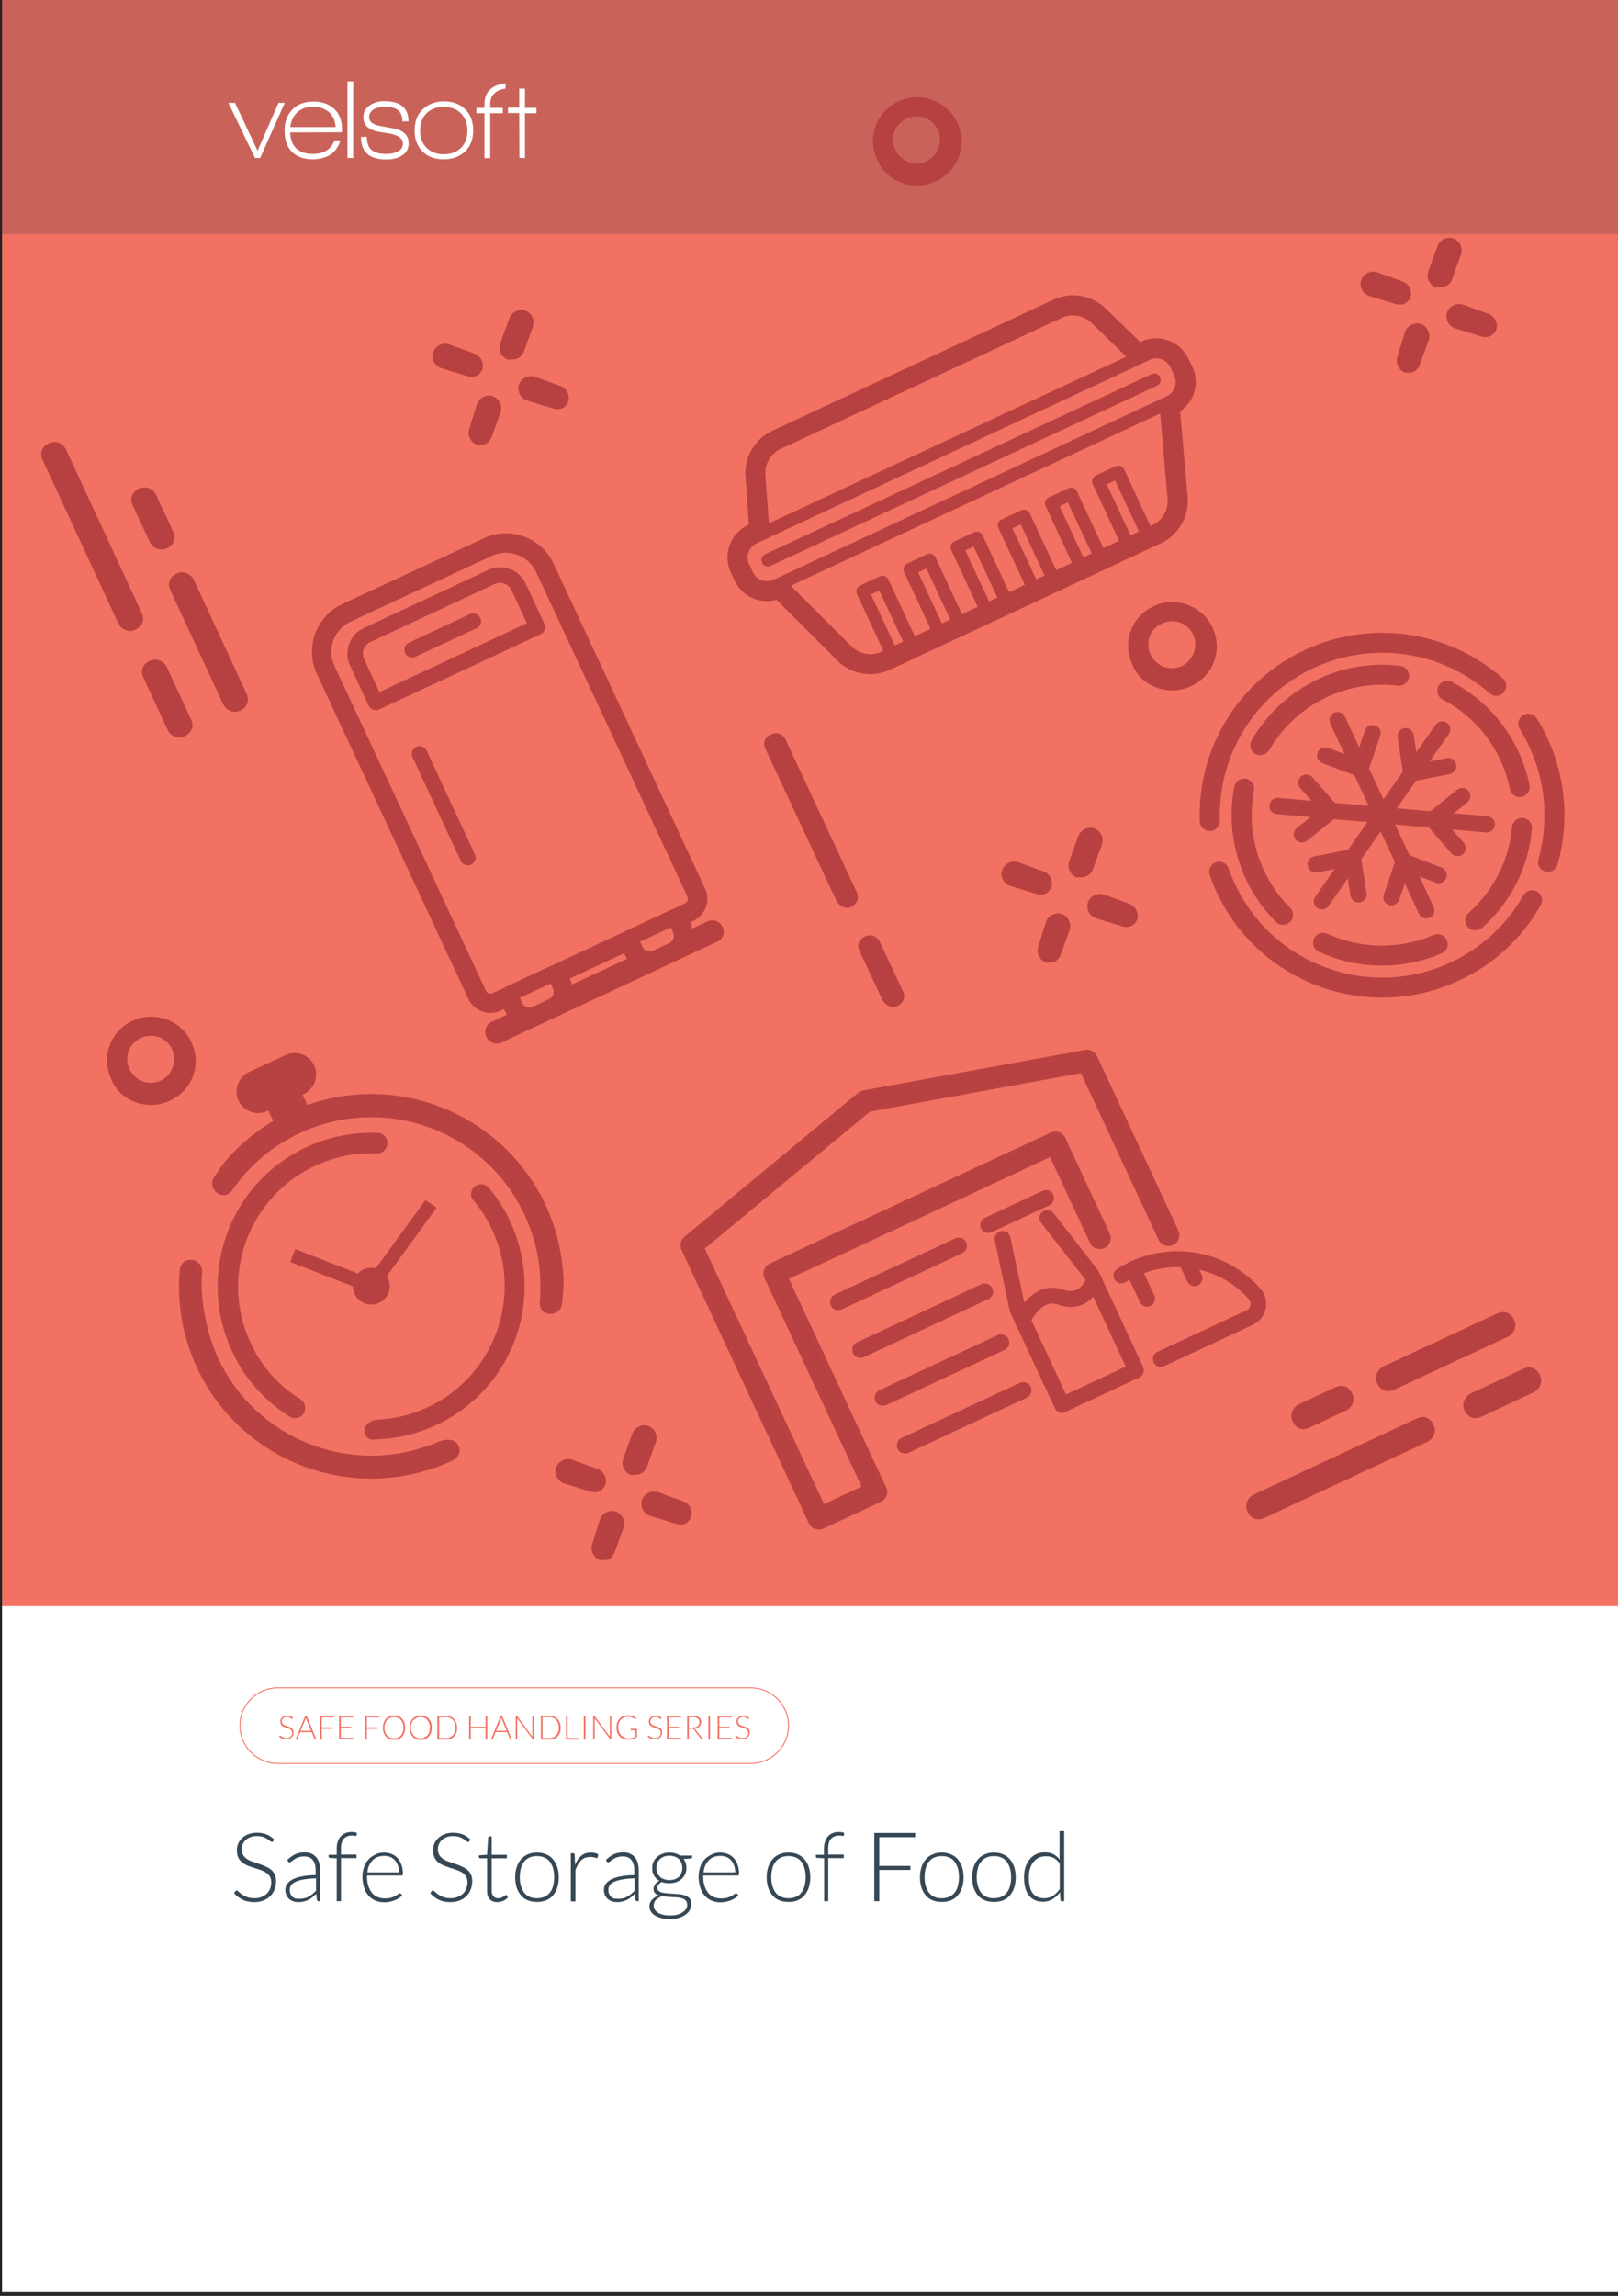<svg xmlns="http://www.w3.org/2000/svg" xmlns:xlink="http://www.w3.org/1999/xlink" id="Layer_2_00000000913608207737577410000001051911050887277442_" x="0px" y="0px" viewBox="0 0 875 1241" style="enable-background:new 0 0 875 1241;" xml:space="preserve"><rect x="0" y="0" width="875" height="1241" fill="#333333" stroke="none"/><style type="text/css"> .st0{fill:#FFFFFF;} .st1{fill:#F37162;} .st2{fill:#C9635A;} .st3{fill:none;stroke:#231F20;stroke-miterlimit:10;} .st4{fill:#B74141;} .st5{enable-background:new ;} .st6{fill:#364855;} .st7{fill:#B74141;stroke:#B84242;stroke-width:2;stroke-miterlimit:10;} .st8{fill:#B74141;stroke:#B84242;stroke-width:4;stroke-miterlimit:10;} .st9{fill:#F37162;stroke:#B74141;stroke-width:8;stroke-miterlimit:10;} .st10{display:none;} .st11{display:inline;fill:#231F20;} .st12{fill:#F37162;stroke:#B74141;stroke-width:4;stroke-miterlimit:10;} .st13{fill:#B74141;stroke:#B84242;stroke-width:3;stroke-miterlimit:10;} .st14{fill-rule:evenodd;clip-rule:evenodd;fill:#B74141;stroke:#B84242;stroke-width:4;stroke-miterlimit:10;} .st15{fill-rule:evenodd;clip-rule:evenodd;fill:#B74141;} .st16{fill-rule:evenodd;clip-rule:evenodd;fill:#B74141;stroke:#B84242;stroke-width:0.934;stroke-miterlimit:10;}</style><rect x="0.6" y="374.5" class="st0" width="875" height="864.5"></rect><rect x="0.6" y="3.7" class="st1" width="875" height="864.5"></rect><g id="Guide_Layer"></g><rect x="0.6" y="-0.6" class="st2" width="875" height="127.2"></rect><g> <g> <path class="st0" d="M140.7,85.4h-2.8l-14.4-29.8h3.6l12.2,25.9l11.3-25.9h3.4L140.7,85.4z"></path> <path class="st0" d="M156.9,71.6c0.4,7.7,4.5,11.6,12.3,11.6c5.9,0,9.8-2.4,11.7-7.3h3.2c-1.2,3.8-3.2,6.5-6.1,8.1 c-2.5,1.4-5.5,2.1-8.9,2.1c-5,0-8.8-1.4-11.5-4.3c-2.5-2.7-3.7-6.4-3.7-11.2c0-4.7,1.4-8.5,4.2-11.4s6.6-4.3,11.3-4.3 s8.4,1.3,11.3,3.9c2.8,2.6,4.2,6.2,4.2,10.6v2.1L156.9,71.6z M169.4,57.7c-3.5,0-6.3,1-8.5,2.9c-2.2,2-3.5,4.6-3.9,8.1h24.5 c-0.2-3.4-1.4-6.1-3.6-8.1C175.6,58.7,172.8,57.7,169.4,57.7z"></path> <path class="st0" d="M187.9,85.4V44h3.1v41.4H187.9z"></path> <path class="st0" d="M208.8,86.2c-9.1,0-13.6-4.1-13.6-12.2h3.2c0,3.2,0.8,5.6,2.5,7c1.7,1.5,4.3,2.2,8,2.2c2.4,0,4.5-0.4,6.1-1.2 c2-1,2.9-2.5,2.9-4.5c0-2.4-2-4.1-6.1-5.1c-0.3-0.1-2.3-0.4-6.1-1c-6.1-0.9-9.2-3.6-9.2-7.9c0-2.9,1.2-5.1,3.7-6.7 c2.1-1.4,4.6-2.1,7.6-2.1c8.8,0,13.1,3.6,13.1,10.9h-3.3c0-2.8-0.8-4.8-2.3-6s-3.9-1.9-7.3-1.9c-2.2,0-4.1,0.4-5.7,1.3 c-1.8,1.1-2.7,2.5-2.7,4.4c0,2.4,2,4,6,4.7c1.1,0.2,3.2,0.6,6.5,1.2c6,1,8.9,3.7,8.9,8.1c0,3.1-1.3,5.4-4,6.9 C214.9,85.6,212.1,86.2,208.8,86.2z"></path> <path class="st0" d="M239.9,86.1c-4.9,0-8.7-1.4-11.5-4.3s-4.2-6.6-4.2-11.3c0-4.8,1.5-8.6,4.4-11.4c2.9-2.8,6.8-4.3,11.5-4.3 c4.8,0,8.6,1.4,11.5,4.3c2.9,2.8,4.3,6.6,4.3,11.4s-1.5,8.6-4.4,11.4C248.5,84.7,244.7,86.1,239.9,86.1z M249.3,61.3 c-2.2-2.3-5.4-3.5-9.4-3.5c-3.9,0-7,1.2-9.3,3.5s-3.4,5.4-3.4,9.3s1.2,7,3.5,9.3s5.4,3.5,9.3,3.5c3.9,0,7-1.2,9.3-3.5 s3.5-5.4,3.5-9.3C252.7,66.7,251.6,63.6,249.3,61.3z"></path> <path class="st0" d="M283.9,61.2v24.2h-3l-0.1-24.3h-6.1v-2.9h6.1V47.9h3.1v10.4h6.2v2.9L283.9,61.2z"></path> <path class="st0" d="M265.1,56.3c0-4.8,2.8-7.6,8.3-8.4V45c-7.6,1-11.4,4.7-11.4,11.3v2h-4.4v2.9h4.4v24.3h3.1V61.2h6.8v-2.9h-6.8 V56.3z"></path> </g></g><g> <rect x="0.6" y="-0.6" class="st3" width="875" height="1241"></rect></g><g> <path class="st4" d="M766.1,766.8L678,807.9c-3.1,1.5-5.2,5.4-3.4,9.2c1.9,4,5.4,5.2,9.2,3.4l88.1-41.1c3.1-1.5,5.2-5.4,3.4-9.2 C773.4,766.3,770.1,764.9,766.1,766.8z"></path> <path class="st4" d="M823.6,740l-28.2,13.2c-3.1,1.5-5.2,5.4-3.4,9.2c1.9,4,5.4,5.2,9.2,3.4l28.2-13.2c3.1-1.5,5.2-5.4,3.4-9.2 C830.9,739.4,827.4,738.1,823.6,740z"></path> <path class="st4" d="M809.6,710l-61.4,28.6c-3.1,1.5-5.2,5.4-3.4,9.2c1.9,3.9,5.4,5.2,9.2,3.4l61.4-28.6c3.1-1.5,5.2-5.4,3.4-9.2 C817,709.6,813.5,708.3,809.6,710z"></path> <path class="st4" d="M727.9,762.5c3.1-1.5,5.2-5.4,3.4-9.2c-1.9-3.9-5.4-5.2-9.2-3.4l-19.7,9.2c-3.1,1.5-5.2,5.4-3.4,9.2 c1.9,4,5.4,5.2,9.2,3.4L727.9,762.5z"></path></g><g> <path class="st4" d="M76.6,331.2L35.7,243c-1.5-3.1-5.4-5.2-9.2-3.4c-4,1.9-5.2,5.4-3.4,9.2L64,337c1.5,3.1,5.4,5.2,9.2,3.4 C77.1,338.5,78.5,335.2,76.6,331.2z"></path> <path class="st4" d="M103.3,388.8l-13.1-28.2c-1.5-3.1-5.4-5.2-9.2-3.4c-4,1.9-5.2,5.4-3.4,9.2l13.1,28.2c1.5,3.1,5.4,5.2,9.2,3.4 C103.8,396.1,105.1,392.6,103.3,388.8z"></path> <path class="st4" d="M133.3,374.9l-28.5-61.5c-1.5-3.1-5.4-5.2-9.2-3.4c-3.9,1.9-5.2,5.4-3.4,9.2l28.5,61.5 c1.5,3.1,5.4,5.2,9.2,3.4S135,378.8,133.3,374.9z"></path> <path class="st4" d="M81,293c1.5,3.1,5.4,5.2,9.2,3.4c3.9-1.9,5.2-5.4,3.4-9.2l-9.2-19.7c-1.5-3.1-5.4-5.2-9.2-3.4 c-4,1.9-5.2,5.4-3.4,9.2L81,293z"></path></g><g> <path class="st4" d="M346.5,796.6c1.6-0.7,2.7-2.2,3.2-3.3l5-13.8c1.2-3.5-0.6-7.3-4-8.7c-3.5-1.2-7.3,0.6-8.7,4l-5,13.8 c-1.2,3.5,0.6,7.3,4,8.7C343,797.3,344.9,797.4,346.5,796.6z"></path> <path class="st4" d="M329,842.9c1.6-0.7,2.7-2.2,3.2-3.3l5-13.8c1.2-3.5-0.6-7.3-4-8.7c-3.5-1.2-7.3,0.6-8.7,4l-4.2,13.5 c-1.2,3.5,0.6,7.3,4,8.7C326.3,843.3,327.4,843.6,329,842.9z"></path> <path class="st4" d="M365.9,823.8c1.1,0.4,3.1,0.5,4.6-0.2c1.6-0.7,2.7-2.2,3.2-3.3c1.2-3.5-0.6-7.3-4-8.7l-13.8-5 c-3.5-1.2-7.3,0.6-8.7,4c-1.2,3.5,0.6,7.3,4,8.7L365.9,823.8z"></path> <path class="st4" d="M319.5,806.3c1.1,0.4,3.1,0.5,4.6-0.2c1.6-0.7,2.7-2.2,3.2-3.3c1.2-3.5-0.6-7.3-4-8.7l-13.8-5 c-3.5-1.2-7.3,0.6-8.7,4c-1.4,3.3,0.6,7.3,4,8.7L319.5,806.3z"></path></g><g> <path class="st4" d="M781.9,154.7c1.6-0.7,2.7-2.2,3.2-3.3l5-13.8c1.2-3.5-0.6-7.3-4-8.7c-3.5-1.2-7.3,0.6-8.7,4l-5,13.8 c-1.2,3.5,0.6,7.3,4,8.7C778.4,155.4,780.3,155.5,781.9,154.7z"></path> <path class="st4" d="M764.4,201c1.6-0.7,2.7-2.2,3.2-3.3l5-13.8c1.2-3.5-0.6-7.3-4-8.7c-3.5-1.2-7.3,0.6-8.7,4l-4.2,13.5 c-1.2,3.5,0.6,7.3,4,8.7C761.7,201.4,762.8,201.7,764.4,201z"></path> <path class="st4" d="M801.3,181.9c1.1,0.4,3.1,0.5,4.6-0.2c1.6-0.7,2.7-2.2,3.2-3.3c1.2-3.5-0.6-7.3-4-8.7l-13.8-5 c-3.5-1.2-7.3,0.6-8.7,4c-1.2,3.5,0.6,7.3,4,8.7L801.3,181.9z"></path> <path class="st4" d="M754.9,164.4c1.1,0.4,3.1,0.5,4.6-0.2c1.6-0.7,2.7-2.2,3.2-3.3c1.2-3.5-0.6-7.3-4-8.7l-13.8-5 c-3.5-1.2-7.3,0.6-8.7,4c-1.4,3.3,0.6,7.3,4,8.7L754.9,164.4z"></path></g><g> <path class="st4" d="M587.7,473.6c1.6-0.7,2.7-2.2,3.2-3.3l5-13.8c1.2-3.5-0.6-7.3-4-8.7c-3.5-1.2-7.3,0.6-8.7,4l-5,13.8 c-1.2,3.5,0.6,7.3,4,8.7C584.2,474.3,586.1,474.4,587.7,473.6z"></path> <path class="st4" d="M570.2,519.9c1.6-0.7,2.7-2.2,3.2-3.3l5-13.8c1.2-3.5-0.6-7.3-4-8.7c-3.5-1.2-7.3,0.6-8.7,4l-4.2,13.5 c-1.2,3.5,0.6,7.3,4,8.7C567.5,520.3,568.6,520.6,570.2,519.9z"></path> <path class="st4" d="M607.1,500.8c1.1,0.4,3.1,0.5,4.6-0.2c1.6-0.7,2.7-2.2,3.2-3.3c1.2-3.5-0.6-7.3-4-8.7l-13.8-5 c-3.5-1.2-7.3,0.6-8.7,4c-1.2,3.5,0.6,7.3,4,8.7L607.1,500.8z"></path> <path class="st4" d="M560.7,483.3c1.1,0.4,3.1,0.5,4.6-0.2c1.6-0.7,2.7-2.2,3.2-3.3c1.2-3.5-0.6-7.3-4-8.7l-13.8-5 c-3.5-1.2-7.3,0.6-8.7,4c-1.4,3.3,0.6,7.3,4,8.7L560.7,483.3z"></path></g><g> <path class="st4" d="M280,193.7c1.6-0.7,2.7-2.2,3.2-3.3l5-13.8c1.2-3.5-0.6-7.3-4-8.7c-3.5-1.2-7.3,0.6-8.7,4l-5,13.8 c-1.2,3.5,0.6,7.3,4,8.7C276.6,194.3,278.4,194.5,280,193.7z"></path> <path class="st4" d="M262.5,240c1.6-0.7,2.7-2.2,3.2-3.3l5-13.8c1.2-3.5-0.6-7.3-4-8.7c-3.5-1.2-7.3,0.6-8.7,4l-4.2,13.5 c-1.2,3.5,0.6,7.3,4,8.7C259.8,240.4,260.9,240.7,262.5,240z"></path> <path class="st4" d="M299.4,220.9c1.1,0.4,3.1,0.5,4.6-0.2c1.6-0.7,2.7-2.2,3.2-3.3c1.2-3.5-0.6-7.3-4-8.7l-13.8-5 c-3.5-1.2-7.3,0.6-8.7,4c-1.2,3.5,0.6,7.3,4,8.7L299.4,220.9z"></path> <path class="st4" d="M253,203.4c1.1,0.4,3.1,0.5,4.6-0.2c1.6-0.7,2.7-2.2,3.2-3.3c1.2-3.5-0.6-7.3-4-8.7l-13.8-5 c-3.5-1.2-7.3,0.6-8.7,4c-1.4,3.3,0.6,7.3,4,8.7L253,203.4z"></path></g><path class="st4" d="M644.1,370.9c12.2-5.7,17.3-19.6,11.6-31.7c-5.7-12.2-20.3-16.9-31.7-11.6c-12.2,5.7-17.3,19.6-11.6,31.7 C617,371.1,631.9,376.6,644.1,370.9z M628.4,337c6.8-3.1,14,0,16.9,6.1s0,14-6.1,16.9c-6.8,3.1-14,0-16.9-6.1 C619.3,347.8,621.5,340.2,628.4,337z"></path><path class="st4" d="M91.9,595c12.2-5.7,17.3-19.6,11.6-31.7c-5.7-12.2-20.3-16.9-31.7-11.6c-12.2,5.7-17.3,19.6-11.6,31.7 C64.8,595.2,79.7,600.7,91.9,595z M76.2,561.1c6.8-3.1,14,0,16.9,6.1s0,14-6.1,16.9c-6.8,3.1-14,0-16.9-6.1 C67.1,571.9,69.3,564.3,76.2,561.1z"></path><path class="st4" d="M506.1,98c12.2-5.7,17.3-19.6,11.6-31.7C512,54.1,497.4,49.4,486,54.7c-12.3,5.7-17.3,19.6-11.6,31.7 C479,98.2,493.9,103.7,506.1,98z M490.3,64.1c6.8-3.1,14,0,16.9,6.1s0,14-6.1,16.9c-6.8,3.1-14,0-16.9-6.1S483.5,67.3,490.3,64.1z"></path><g> <path class="st4" d="M460.4,490.2c2.7-1.3,4.6-4.7,2.9-8l-38.4-82.3c-1.3-2.7-4.7-4.6-8-2.9c-3.4,1.6-4.6,4.7-2.9,8l38.5,82.3 C454.6,490.4,457.7,491.5,460.4,490.2z"></path> <path class="st4" d="M485.4,543.8c2.7-1.3,4.6-4.7,2.9-8l-12.5-26.7c-1.3-2.7-4.7-4.6-8-2.9c-3.4,1.6-4.6,4.7-2.9,8l12.5,26.7 C479.6,544,482.6,545.1,485.4,543.8z"></path></g><g> <path class="st1" d="M406,953.5H150.2c-11.4,0-20.7-9.3-20.7-20.7s9.3-20.7,20.7-20.7H406c11.4,0,20.7,9.3,20.7,20.7 S417.4,953.5,406,953.5z M150.2,912.6c-11.1,0-20.2,9.1-20.2,20.2c0,11.1,9.1,20.2,20.2,20.2H406c11.1,0,20.2-9.1,20.2-20.2 c0-11.1-9.1-20.2-20.2-20.2H150.2z"></path> <g> <path class="st1" d="M158.2,929.1c-0.1,0.1-0.1,0.2-0.2,0.2c-0.1,0-0.2-0.1-0.3-0.2c-0.1-0.1-0.3-0.2-0.5-0.4 c-0.2-0.1-0.5-0.3-0.8-0.4c-0.3-0.1-0.7-0.2-1.2-0.2s-0.9,0.1-1.2,0.2c-0.4,0.1-0.6,0.3-0.9,0.5c-0.2,0.2-0.4,0.5-0.5,0.8 s-0.2,0.6-0.2,0.9c0,0.4,0.1,0.8,0.3,1.1s0.4,0.5,0.7,0.7s0.6,0.4,1,0.5s0.8,0.3,1.2,0.4c0.4,0.1,0.8,0.3,1.2,0.4 c0.4,0.2,0.7,0.4,1,0.6s0.5,0.5,0.7,0.9s0.3,0.8,0.3,1.3s-0.1,1-0.3,1.5s-0.4,0.9-0.8,1.2c-0.3,0.3-0.8,0.6-1.3,0.8 s-1.1,0.3-1.7,0.3c-0.8,0-1.6-0.1-2.2-0.4s-1.1-0.7-1.6-1.2l0.3-0.4c0.1-0.1,0.2-0.1,0.3-0.1s0.1,0,0.2,0.1 c0.1,0.1,0.2,0.2,0.3,0.3s0.3,0.2,0.4,0.3c0.2,0.1,0.4,0.2,0.6,0.3c0.2,0.1,0.5,0.2,0.8,0.3s0.6,0.1,1,0.1c0.5,0,1-0.1,1.4-0.2 s0.7-0.4,1-0.6c0.3-0.3,0.5-0.6,0.6-0.9c0.1-0.4,0.2-0.8,0.2-1.2c0-0.5-0.1-0.8-0.3-1.1s-0.4-0.5-0.7-0.7s-0.6-0.4-1-0.5 s-0.8-0.3-1.2-0.4s-0.8-0.3-1.2-0.4c-0.4-0.2-0.7-0.4-1-0.6c-0.3-0.2-0.5-0.5-0.7-0.9s-0.3-0.8-0.3-1.4c0-0.4,0.1-0.8,0.2-1.2 c0.2-0.4,0.4-0.7,0.7-1s0.7-0.5,1.2-0.7s1-0.3,1.6-0.3c0.7,0,1.3,0.1,1.8,0.3s1,0.5,1.4,1L158.2,929.1z"></path> <path class="st1" d="M171.1,940.3h-0.7c-0.1,0-0.2,0-0.2-0.1c-0.1,0-0.1-0.1-0.1-0.2l-1.5-3.7h-6.3l-1.5,3.7 c0,0.1-0.1,0.1-0.1,0.2c-0.1,0-0.1,0.1-0.2,0.1h-0.7l5.2-12.7h0.9L171.1,940.3z M162.5,935.6h5.7l-2.6-6.4c0-0.1-0.1-0.2-0.1-0.3 s-0.1-0.3-0.1-0.4c0,0.1-0.1,0.3-0.1,0.4c0,0.1-0.1,0.2-0.1,0.4L162.5,935.6z"></path> <path class="st1" d="M180.7,927.5v0.8H174v5.4h5.8v0.8H174v5.8h-0.9v-12.8H180.7z"></path> <path class="st1" d="M191,927.5v0.8h-6.7v5.1h5.6v0.7h-5.6v5.3h6.7v0.8h-7.6v-12.7L191,927.5L191,927.5z"></path> <path class="st1" d="M205.1,927.5v0.8h-6.7v5.4h5.8v0.8h-5.8v5.8h-0.9v-12.8H205.1z"></path> <path class="st1" d="M219.1,933.9c0,1-0.1,1.9-0.4,2.7s-0.7,1.5-1.2,2.1s-1.2,1-1.9,1.3s-1.6,0.5-2.5,0.5s-1.7-0.2-2.5-0.5 c-0.7-0.3-1.4-0.7-1.9-1.3s-0.9-1.3-1.2-2.1s-0.4-1.7-0.4-2.7s0.1-1.9,0.4-2.7c0.3-0.8,0.7-1.5,1.2-2.1s1.2-1,1.9-1.3 s1.6-0.5,2.5-0.5s1.7,0.2,2.5,0.5c0.7,0.3,1.4,0.7,1.9,1.3s0.9,1.3,1.2,2.1C219,932,219.1,932.9,219.1,933.9z M218.2,933.9 c0-0.9-0.1-1.7-0.4-2.4s-0.6-1.3-1-1.8s-1-0.9-1.6-1.1s-1.3-0.4-2.1-0.4s-1.4,0.1-2.1,0.4s-1.2,0.6-1.6,1.1 c-0.5,0.5-0.8,1.1-1.1,1.8s-0.4,1.5-0.4,2.4s0.1,1.7,0.4,2.4s0.6,1.3,1.1,1.8s1,0.9,1.6,1.1s1.3,0.4,2.1,0.4s1.5-0.1,2.1-0.4 s1.2-0.6,1.6-1.1c0.4-0.5,0.8-1.1,1-1.8S218.2,934.8,218.2,933.9z"></path> <path class="st1" d="M233.5,933.9c0,1-0.1,1.9-0.4,2.7s-0.7,1.5-1.2,2.1s-1.2,1-1.9,1.3s-1.6,0.5-2.5,0.5s-1.7-0.2-2.5-0.5 c-0.7-0.3-1.4-0.7-1.9-1.3s-0.9-1.3-1.2-2.1s-0.4-1.7-0.4-2.7s0.1-1.9,0.4-2.7c0.3-0.8,0.7-1.5,1.2-2.1s1.2-1,1.9-1.3 s1.6-0.5,2.5-0.5s1.7,0.2,2.5,0.5c0.7,0.3,1.4,0.7,1.9,1.3s0.9,1.3,1.2,2.1C233.4,932,233.5,932.9,233.5,933.9z M232.5,933.9 c0-0.9-0.1-1.7-0.4-2.4s-0.6-1.3-1-1.8s-1-0.9-1.6-1.1s-1.3-0.4-2.1-0.4s-1.4,0.1-2.1,0.4s-1.2,0.6-1.6,1.1 c-0.5,0.5-0.8,1.1-1.1,1.8s-0.4,1.5-0.4,2.4s0.1,1.7,0.4,2.4s0.6,1.3,1.1,1.8s1,0.9,1.6,1.1s1.3,0.4,2.1,0.4s1.5-0.1,2.1-0.4 s1.2-0.6,1.6-1.1c0.4-0.5,0.8-1.1,1-1.8S232.5,934.8,232.5,933.9z"></path> <path class="st1" d="M247.2,933.9c0,1-0.1,1.9-0.4,2.7s-0.7,1.5-1.2,2c-0.5,0.6-1.2,1-1.9,1.3s-1.6,0.4-2.5,0.4h-4.7v-12.8h4.6 c0.9,0,1.7,0.1,2.5,0.4c0.7,0.3,1.4,0.7,1.9,1.3s0.9,1.2,1.2,2S247.2,932.9,247.2,933.9z M246.3,933.9c0-0.9-0.1-1.7-0.4-2.4 c-0.2-0.7-0.6-1.3-1-1.8s-1-0.8-1.6-1.1s-1.3-0.4-2.1-0.4h-3.7v11.3h3.7c0.8,0,1.5-0.1,2.1-0.4c0.6-0.3,1.2-0.6,1.6-1.1 c0.4-0.5,0.8-1.1,1-1.8C246.1,935.6,246.3,934.8,246.3,933.9z"></path> <path class="st1" d="M263.5,940.3h-0.9v-6.1h-8v6.1h-0.9v-12.8h0.9v5.9h8v-5.9h0.9V940.3z"></path> <path class="st1" d="M276.8,940.3h-0.7c-0.1,0-0.2,0-0.2-0.1c-0.1,0-0.1-0.1-0.1-0.2l-1.5-3.7H268l-1.5,3.7c0,0.1-0.1,0.1-0.1,0.2 c-0.1,0-0.1,0.1-0.2,0.1h-0.7l5.2-12.7h0.9L276.8,940.3z M268.3,935.6h5.7l-2.6-6.4c0-0.1-0.1-0.2-0.1-0.3s-0.1-0.3-0.1-0.4 c0,0.1-0.1,0.3-0.1,0.4c0,0.1-0.1,0.2-0.1,0.4L268.3,935.6z"></path> <path class="st1" d="M279.5,927.6c0,0,0.1,0.1,0.2,0.1l8.2,11c0-0.2,0-0.4,0-0.5v-10.7h0.8v12.7h-0.4c-0.1,0-0.2-0.1-0.3-0.2 l-8.3-11.1c0,0.2,0,0.4,0,0.5v10.7h-0.8v-12.6h0.4C279.4,927.5,279.5,927.5,279.5,927.6z"></path> <path class="st1" d="M303.2,933.9c0,1-0.1,1.9-0.4,2.7s-0.7,1.5-1.2,2c-0.5,0.6-1.2,1-1.9,1.3c-0.7,0.3-1.6,0.4-2.5,0.4h-4.7 v-12.8h4.6c0.9,0,1.7,0.1,2.5,0.4c0.7,0.3,1.4,0.7,1.9,1.3s0.9,1.2,1.2,2S303.2,932.9,303.2,933.9z M302.2,933.9 c0-0.9-0.1-1.7-0.4-2.4c-0.2-0.7-0.6-1.3-1-1.8s-1-0.8-1.6-1.1s-1.3-0.4-2.1-0.4h-3.7v11.3h3.7c0.8,0,1.5-0.1,2.1-0.4 c0.6-0.3,1.2-0.6,1.6-1.1s0.8-1.1,1-1.8C302.1,935.6,302.2,934.8,302.2,933.9z"></path> <path class="st1" d="M307.1,939.5h6v0.8h-7v-12.8h0.9v12H307.1z"></path> <path class="st1" d="M316.6,940.3h-0.9v-12.8h0.9V940.3z"></path> <path class="st1" d="M321.4,927.6c0,0,0.1,0.1,0.2,0.1l8.2,11c0-0.2,0-0.4,0-0.5v-10.7h0.8v12.7h-0.4c-0.1,0-0.2-0.1-0.3-0.2 l-8.3-11.1c0,0.2,0,0.4,0,0.5v10.7h-0.8v-12.6h0.4C321.3,927.5,321.3,927.5,321.4,927.6z"></path> <path class="st1" d="M339.8,939.7c0.4,0,0.8,0,1.2-0.1s0.7-0.1,1-0.2s0.6-0.2,0.9-0.3s0.6-0.3,0.8-0.4v-3.4h-2.4 c-0.1,0-0.1,0-0.2-0.1s-0.1-0.1-0.1-0.1v-0.6h3.5v4.5c-0.3,0.2-0.6,0.4-1,0.6c-0.3,0.2-0.7,0.3-1.1,0.4c-0.4,0.1-0.8,0.2-1.3,0.3 c-0.4,0.1-0.9,0.1-1.5,0.1c-0.9,0-1.8-0.2-2.5-0.5c-0.8-0.3-1.4-0.7-2-1.3c-0.5-0.6-1-1.3-1.3-2.1s-0.4-1.7-0.4-2.7 s0.1-1.9,0.4-2.7s0.7-1.5,1.3-2.1c0.6-0.6,1.2-1,2-1.3s1.7-0.5,2.7-0.5c0.5,0,0.9,0,1.3,0.1s0.8,0.2,1.1,0.3s0.7,0.3,1,0.5 s0.6,0.4,0.9,0.7l-0.2,0.4c-0.1,0.1-0.1,0.1-0.2,0.1s-0.1,0-0.2,0s-0.2-0.1-0.4-0.3s-0.4-0.3-0.7-0.4c-0.3-0.1-0.7-0.3-1.1-0.4 s-1-0.2-1.6-0.2c-0.8,0-1.6,0.1-2.2,0.4c-0.7,0.3-1.2,0.6-1.7,1.1s-0.8,1.1-1.1,1.8s-0.4,1.5-0.4,2.4s0.1,1.7,0.4,2.4 s0.6,1.3,1.1,1.8s1,0.9,1.7,1.1C338.3,939.5,339,939.7,339.8,939.7z"></path> <path class="st1" d="M357.5,929.1c-0.1,0.1-0.1,0.2-0.2,0.2s-0.2-0.1-0.3-0.2c-0.1-0.1-0.3-0.2-0.5-0.4c-0.2-0.1-0.5-0.3-0.8-0.4 c-0.3-0.1-0.7-0.2-1.2-0.2s-0.9,0.1-1.2,0.2c-0.4,0.1-0.6,0.3-0.9,0.5c-0.2,0.2-0.4,0.5-0.5,0.8s-0.2,0.6-0.2,0.9 c0,0.4,0.1,0.8,0.3,1.1c0.2,0.3,0.4,0.5,0.7,0.7c0.3,0.2,0.6,0.4,1,0.5s0.8,0.3,1.2,0.4c0.4,0.1,0.8,0.3,1.2,0.4 c0.4,0.2,0.7,0.4,1,0.6s0.5,0.5,0.7,0.9s0.3,0.8,0.3,1.3s-0.1,1-0.3,1.5c-0.2,0.5-0.4,0.9-0.8,1.2c-0.3,0.3-0.8,0.6-1.3,0.8 s-1.1,0.3-1.7,0.3c-0.8,0-1.6-0.1-2.2-0.4s-1.1-0.7-1.6-1.2l0.3-0.4c0.1-0.1,0.2-0.1,0.3-0.1c0.1,0,0.1,0,0.2,0.1s0.2,0.2,0.3,0.3 c0.1,0.1,0.3,0.2,0.4,0.3c0.2,0.1,0.4,0.2,0.6,0.3s0.5,0.2,0.8,0.3s0.6,0.1,1,0.1c0.5,0,1-0.1,1.4-0.2s0.7-0.4,1-0.6 c0.3-0.3,0.5-0.6,0.6-0.9c0.1-0.4,0.2-0.8,0.2-1.2c0-0.5-0.1-0.8-0.3-1.1c-0.2-0.3-0.4-0.5-0.7-0.7c-0.3-0.2-0.6-0.4-1-0.5 s-0.8-0.3-1.2-0.4s-0.8-0.3-1.2-0.4c-0.4-0.2-0.7-0.4-1-0.6c-0.3-0.2-0.5-0.5-0.7-0.9s-0.3-0.8-0.3-1.4c0-0.4,0.1-0.8,0.2-1.2 c0.2-0.4,0.4-0.7,0.7-1c0.3-0.3,0.7-0.5,1.2-0.7s1-0.3,1.6-0.3c0.7,0,1.3,0.1,1.8,0.3s1,0.5,1.4,1L357.5,929.1z"></path> <path class="st1" d="M368.3,927.5v0.8h-6.7v5.1h5.6v0.7h-5.6v5.3h6.7v0.8h-7.6v-12.7L368.3,927.5L368.3,927.5z"></path> <path class="st1" d="M372.5,934.5v5.8h-0.9v-12.8h3.2c1.5,0,2.6,0.3,3.3,0.9c0.7,0.6,1.1,1.4,1.1,2.5c0,0.5-0.1,0.9-0.3,1.3 c-0.2,0.4-0.4,0.8-0.7,1.1c-0.3,0.3-0.7,0.6-1.1,0.7c-0.4,0.2-0.9,0.3-1.5,0.4c0.1,0.1,0.3,0.2,0.4,0.4l4.4,5.5h-0.8 c-0.1,0-0.2,0-0.2-0.1s-0.1-0.1-0.2-0.2l-4.1-5.2c-0.1-0.1-0.2-0.2-0.3-0.3c-0.1-0.1-0.3-0.1-0.5-0.1L372.5,934.5L372.5,934.5z M372.5,933.8h2.2c0.6,0,1.1-0.1,1.5-0.2c0.4-0.1,0.8-0.3,1.1-0.6s0.5-0.6,0.7-0.9c0.2-0.4,0.2-0.8,0.2-1.2c0-0.9-0.3-1.6-0.9-2 s-1.5-0.7-2.6-0.7h-2.2L372.5,933.8L372.5,933.8z"></path> <path class="st1" d="M384,940.3h-0.9v-12.8h0.9V940.3z"></path> <path class="st1" d="M395.7,927.5v0.8H389v5.1h5.6v0.7H389v5.3h6.7v0.8h-7.6v-12.7L395.7,927.5L395.7,927.5z"></path> <path class="st1" d="M404.9,929.1c-0.1,0.1-0.1,0.2-0.2,0.2s-0.2-0.1-0.3-0.2c-0.1-0.1-0.3-0.2-0.5-0.4c-0.2-0.1-0.5-0.3-0.8-0.4 c-0.3-0.1-0.7-0.2-1.2-0.2s-0.9,0.1-1.2,0.2c-0.4,0.1-0.6,0.3-0.9,0.5c-0.2,0.2-0.4,0.5-0.5,0.8s-0.2,0.6-0.2,0.9 c0,0.4,0.1,0.8,0.3,1.1c0.2,0.3,0.4,0.5,0.7,0.7c0.3,0.2,0.6,0.4,1,0.5s0.8,0.3,1.2,0.4c0.4,0.1,0.8,0.3,1.2,0.4 c0.4,0.2,0.7,0.4,1,0.6s0.5,0.5,0.7,0.9s0.3,0.8,0.3,1.3s-0.1,1-0.3,1.5c-0.2,0.5-0.4,0.9-0.8,1.2c-0.3,0.3-0.8,0.6-1.3,0.8 s-1.1,0.3-1.7,0.3c-0.8,0-1.6-0.1-2.2-0.4s-1.1-0.7-1.6-1.2l0.3-0.4c0.1-0.1,0.2-0.1,0.3-0.1c0.1,0,0.1,0,0.2,0.1s0.2,0.2,0.3,0.3 c0.1,0.1,0.3,0.2,0.4,0.3c0.2,0.1,0.4,0.2,0.6,0.3s0.5,0.2,0.8,0.3s0.6,0.1,1,0.1c0.5,0,1-0.1,1.4-0.2s0.7-0.4,1-0.6 c0.3-0.3,0.5-0.6,0.6-0.9c0.1-0.4,0.2-0.8,0.2-1.2c0-0.5-0.1-0.8-0.3-1.1c-0.2-0.3-0.4-0.5-0.7-0.7c-0.3-0.2-0.6-0.4-1-0.5 s-0.8-0.3-1.2-0.4s-0.8-0.3-1.2-0.4c-0.4-0.2-0.7-0.4-1-0.6c-0.3-0.2-0.5-0.5-0.7-0.9s-0.3-0.8-0.3-1.4c0-0.4,0.1-0.8,0.2-1.2 c0.2-0.4,0.4-0.7,0.7-1c0.3-0.3,0.7-0.5,1.2-0.7s1-0.3,1.6-0.3c0.7,0,1.3,0.1,1.8,0.3s1,0.5,1.4,1L404.9,929.1z"></path> </g></g><g class="st5"> <path class="st6" d="M147.7,995.3c-0.2,0.3-0.4,0.4-0.7,0.4c-0.2,0-0.5-0.2-0.9-0.5c-0.4-0.3-0.8-0.7-1.5-1.1 c-0.6-0.4-1.4-0.8-2.3-1.1c-0.9-0.3-2-0.5-3.4-0.5s-2.5,0.2-3.5,0.6c-1,0.4-1.9,0.9-2.6,1.6c-0.7,0.7-1.2,1.4-1.6,2.3 s-0.5,1.8-0.5,2.7c0,1.3,0.3,2.3,0.8,3.1c0.5,0.8,1.2,1.5,2.1,2.1c0.9,0.6,1.9,1.1,3,1.4c1.1,0.4,2.2,0.8,3.4,1.2 c1.2,0.4,2.3,0.8,3.4,1.3c1.1,0.5,2.1,1,3,1.7c0.9,0.7,1.6,1.6,2.1,2.6c0.5,1,0.8,2.3,0.8,3.8c0,1.5-0.3,3-0.8,4.4 c-0.5,1.4-1.3,2.6-2.3,3.6c-1,1-2.2,1.8-3.7,2.4s-3.1,0.9-5,0.9c-2.4,0-4.5-0.4-6.3-1.3c-1.8-0.9-3.3-2-4.6-3.5l0.7-1.1 c0.2-0.3,0.5-0.4,0.7-0.4c0.2,0,0.4,0.1,0.6,0.3c0.2,0.2,0.5,0.5,0.9,0.8c0.3,0.3,0.8,0.6,1.3,1s1.1,0.7,1.7,1 c0.6,0.3,1.4,0.6,2.2,0.8c0.8,0.2,1.8,0.3,2.8,0.3c1.5,0,2.8-0.2,3.9-0.7c1.1-0.4,2.1-1,2.9-1.8c0.8-0.8,1.4-1.7,1.8-2.7 c0.4-1.1,0.6-2.2,0.6-3.4c0-1.3-0.3-2.4-0.8-3.2c-0.5-0.8-1.2-1.5-2.1-2.1c-0.9-0.6-1.9-1-3-1.4c-1.1-0.4-2.2-0.8-3.4-1.1 c-1.2-0.4-2.3-0.8-3.4-1.2c-1.1-0.5-2.1-1-3-1.7c-0.9-0.7-1.6-1.6-2.1-2.6s-0.8-2.4-0.8-4c0-1.2,0.2-2.4,0.7-3.6s1.2-2.2,2.1-3 s2-1.6,3.4-2.1c1.3-0.5,2.8-0.8,4.6-0.8c1.9,0,3.6,0.3,5.2,0.9c1.5,0.6,2.9,1.5,4.2,2.8L147.7,995.3z"></path> <path class="st6" d="M172.4,1027.7c-0.5,0-0.8-0.2-1-0.7l-0.4-3.3c-0.7,0.7-1.4,1.3-2.1,1.9c-0.7,0.6-1.4,1-2.2,1.4 c-0.8,0.4-1.6,0.7-2.5,0.9c-0.9,0.2-1.9,0.3-2.9,0.3c-0.9,0-1.7-0.1-2.6-0.4c-0.8-0.3-1.6-0.7-2.2-1.2s-1.2-1.2-1.6-2.1 c-0.4-0.8-0.6-1.9-0.6-3c0-1.1,0.3-2.1,0.9-3c0.6-0.9,1.6-1.8,2.9-2.5c1.3-0.7,3-1.3,5.1-1.7c2.1-0.4,4.6-0.7,7.5-0.7v-2.7 c0-2.4-0.5-4.2-1.6-5.5c-1-1.3-2.6-1.9-4.6-1.9c-1.3,0-2.3,0.2-3.2,0.5c-0.9,0.3-1.6,0.7-2.2,1.1s-1.1,0.8-1.5,1.1 c-0.4,0.3-0.7,0.5-1,0.5c-0.3,0-0.6-0.2-0.8-0.5l-0.4-0.8c1.4-1.4,2.8-2.4,4.3-3.1c1.5-0.7,3.2-1,5.1-1c1.4,0,2.6,0.2,3.6,0.7 s1.9,1.1,2.6,1.9s1.2,1.8,1.6,3c0.3,1.2,0.5,2.5,0.5,3.9v16.9H172.4z M161.9,1026.4c1,0,1.9-0.1,2.8-0.3c0.8-0.2,1.6-0.5,2.3-0.9 c0.7-0.4,1.4-0.9,2-1.4c0.6-0.5,1.2-1.1,1.9-1.7v-6.8c-2.5,0.1-4.6,0.3-6.4,0.6c-1.8,0.3-3.3,0.7-4.4,1.2c-1.2,0.5-2,1.1-2.6,1.9 c-0.5,0.7-0.8,1.5-0.8,2.5c0,0.9,0.1,1.6,0.4,2.3c0.3,0.6,0.7,1.2,1.1,1.6c0.5,0.4,1,0.7,1.6,0.9 C160.6,1026.3,161.3,1026.4,161.9,1026.4z"></path> <path class="st6" d="M182.1,1027.7v-23.2l-3.6-0.2c-0.5,0-0.8-0.3-0.8-0.7v-1h4.4v-3.3c0-1.5,0.2-2.8,0.6-3.9 c0.4-1.1,0.9-2.1,1.6-2.8s1.5-1.3,2.5-1.7c1-0.4,2.1-0.6,3.2-0.6c0.5,0,1.1,0,1.6,0.1s1,0.2,1.4,0.4l-0.1,1.2 c0,0.2-0.2,0.4-0.5,0.4c-0.2,0-0.5,0-0.8-0.1c-0.4-0.1-0.8-0.1-1.3-0.1c-0.9,0-1.6,0.1-2.4,0.4s-1.3,0.7-1.9,1.2 c-0.5,0.6-0.9,1.3-1.2,2.2c-0.3,0.9-0.4,2-0.4,3.3v3.2h8.4v1.9h-8.4v23.3H182.1z"></path> <path class="st6" d="M207.7,1001.4c1.5,0,2.8,0.3,4.1,0.8c1.2,0.5,2.3,1.2,3.2,2.2c0.9,1,1.6,2.2,2.1,3.6c0.5,1.4,0.8,3,0.8,4.8 c0,0.4-0.1,0.6-0.2,0.8c-0.1,0.1-0.3,0.2-0.5,0.2h-18.7v0.5c0,1.9,0.2,3.7,0.7,5.1c0.5,1.5,1.1,2.7,1.9,3.7c0.8,1,1.8,1.8,3,2.3 c1.2,0.5,2.5,0.8,4,0.8c1.3,0,2.4-0.1,3.4-0.4c1-0.3,1.8-0.6,2.4-1c0.7-0.4,1.2-0.7,1.6-1s0.7-0.4,0.8-0.4c0.2,0,0.4,0.1,0.5,0.3 l0.7,0.8c-0.4,0.5-1,1-1.7,1.5c-0.7,0.5-1.5,0.8-2.3,1.2c-0.8,0.3-1.7,0.6-2.7,0.8c-1,0.2-1.9,0.3-2.9,0.3c-1.8,0-3.4-0.3-4.8-0.9 c-1.5-0.6-2.7-1.5-3.8-2.7c-1-1.2-1.9-2.6-2.4-4.3s-0.9-3.7-0.9-5.9c0-1.9,0.3-3.6,0.8-5.1c0.5-1.6,1.3-2.9,2.3-4.1 c1-1.1,2.2-2,3.7-2.7C204.2,1001.7,205.9,1001.4,207.7,1001.4z M207.8,1003.2c-1.3,0-2.5,0.2-3.6,0.6s-2,1-2.7,1.8 c-0.8,0.8-1.4,1.7-1.9,2.8c-0.5,1.1-0.8,2.3-0.9,3.7h17.1c0-1.4-0.2-2.6-0.6-3.7c-0.4-1.1-0.9-2-1.6-2.8c-0.7-0.8-1.5-1.4-2.5-1.8 C210,1003.4,209,1003.2,207.8,1003.2z"></path> <path class="st6" d="M253.8,995.3c-0.2,0.3-0.4,0.4-0.7,0.4c-0.2,0-0.5-0.2-0.9-0.5c-0.4-0.3-0.8-0.7-1.5-1.1 c-0.6-0.4-1.4-0.8-2.3-1.1c-0.9-0.3-2-0.5-3.4-0.5s-2.5,0.2-3.5,0.6c-1,0.4-1.9,0.9-2.6,1.6c-0.7,0.7-1.2,1.4-1.6,2.3 s-0.5,1.8-0.5,2.7c0,1.3,0.3,2.3,0.8,3.1c0.5,0.8,1.2,1.5,2.1,2.1c0.9,0.6,1.9,1.1,3,1.4c1.1,0.4,2.2,0.8,3.4,1.2 c1.2,0.4,2.3,0.8,3.4,1.3c1.1,0.5,2.1,1,3,1.7c0.9,0.7,1.6,1.6,2.1,2.6c0.5,1,0.8,2.3,0.8,3.8c0,1.5-0.3,3-0.8,4.4 c-0.5,1.4-1.3,2.6-2.3,3.6c-1,1-2.2,1.8-3.7,2.4s-3.1,0.9-5,0.9c-2.4,0-4.5-0.4-6.3-1.3c-1.8-0.9-3.3-2-4.6-3.5l0.7-1.1 c0.2-0.3,0.5-0.4,0.7-0.4c0.2,0,0.4,0.1,0.6,0.3c0.2,0.2,0.5,0.5,0.9,0.8c0.3,0.3,0.8,0.6,1.3,1s1.1,0.7,1.7,1 c0.6,0.3,1.4,0.6,2.2,0.8c0.8,0.2,1.8,0.3,2.8,0.3c1.5,0,2.8-0.2,3.9-0.7c1.1-0.4,2.1-1,2.9-1.8c0.8-0.8,1.4-1.7,1.8-2.7 c0.4-1.1,0.6-2.2,0.6-3.4c0-1.3-0.3-2.4-0.8-3.2c-0.5-0.8-1.2-1.5-2.1-2.1c-0.9-0.6-1.9-1-3-1.4c-1.1-0.4-2.2-0.8-3.4-1.1 c-1.2-0.4-2.3-0.8-3.4-1.2c-1.1-0.5-2.1-1-3-1.7c-0.9-0.7-1.6-1.6-2.1-2.6s-0.8-2.4-0.8-4c0-1.2,0.2-2.4,0.7-3.6s1.2-2.2,2.1-3 s2-1.6,3.4-2.1c1.3-0.5,2.8-0.8,4.6-0.8c1.9,0,3.6,0.3,5.2,0.9c1.5,0.6,2.9,1.5,4.2,2.8L253.8,995.3z"></path> <path class="st6" d="M269,1028.2c-1.8,0-3.1-0.5-4.1-1.5c-1-1-1.5-2.5-1.5-4.5v-17.7h-3.7c-0.2,0-0.3-0.1-0.5-0.2s-0.2-0.3-0.2-0.4 v-1l4.4-0.3l0.6-9.3c0-0.2,0.1-0.3,0.2-0.4c0.1-0.1,0.3-0.2,0.5-0.2h1.2v9.9h8.2v1.9h-8.2v17.6c0,0.7,0.1,1.3,0.3,1.8 c0.2,0.5,0.4,0.9,0.8,1.3c0.3,0.3,0.7,0.6,1.1,0.7c0.4,0.2,0.9,0.2,1.4,0.2c0.6,0,1.2-0.1,1.6-0.3c0.5-0.2,0.8-0.4,1.2-0.6 c0.3-0.2,0.6-0.4,0.8-0.6c0.2-0.2,0.4-0.3,0.5-0.3c0.1,0,0.3,0.1,0.4,0.3l0.7,1.1c-0.7,0.7-1.5,1.3-2.5,1.8 C271.1,1027.9,270.1,1028.2,269,1028.2z"></path> <path class="st6" d="M290.4,1001.4c1.9,0,3.5,0.3,5,1c1.5,0.6,2.7,1.5,3.7,2.7c1,1.2,1.8,2.6,2.3,4.2s0.8,3.5,0.8,5.5 s-0.3,3.9-0.8,5.5s-1.3,3-2.3,4.2c-1,1.2-2.2,2.1-3.7,2.7s-3.1,0.9-5,0.9c-1.9,0-3.5-0.3-5-0.9c-1.5-0.6-2.7-1.5-3.7-2.7 c-1-1.2-1.8-2.6-2.3-4.2c-0.5-1.6-0.8-3.5-0.8-5.5s0.3-3.9,0.8-5.5c0.5-1.6,1.3-3,2.3-4.2c1-1.2,2.3-2.1,3.7-2.7 C286.9,1001.7,288.5,1001.4,290.4,1001.4z M290.4,1026.1c1.5,0,2.9-0.3,4.1-0.8s2.1-1.3,2.9-2.3c0.8-1,1.4-2.2,1.7-3.6 c0.4-1.4,0.6-3,0.6-4.7c0-1.7-0.2-3.3-0.6-4.7c-0.4-1.4-1-2.6-1.7-3.6c-0.8-1-1.7-1.8-2.9-2.3c-1.2-0.5-2.5-0.8-4.1-0.8 c-1.5,0-2.9,0.3-4.1,0.8c-1.2,0.5-2.1,1.3-2.9,2.3c-0.8,1-1.4,2.2-1.7,3.6c-0.4,1.4-0.6,3-0.6,4.7c0,1.7,0.2,3.3,0.6,4.7 s1,2.6,1.7,3.6c0.8,1,1.7,1.8,2.9,2.3C287.5,1025.9,288.8,1026.1,290.4,1026.1z"></path> <path class="st6" d="M308.7,1027.7v-25.9h1.3c0.3,0,0.5,0.1,0.6,0.2c0.1,0.1,0.2,0.3,0.2,0.6l0.2,5.5c0.8-2.1,1.9-3.8,3.3-4.9 c1.4-1.2,3.1-1.8,5.1-1.8c0.8,0,1.5,0.1,2.2,0.2c0.7,0.2,1.3,0.4,1.9,0.7l-0.3,1.7c-0.1,0.3-0.2,0.4-0.5,0.4c-0.1,0-0.3,0-0.4-0.1 c-0.2-0.1-0.4-0.1-0.7-0.2s-0.6-0.2-1.1-0.2c-0.4-0.1-0.9-0.1-1.4-0.1c-2,0-3.6,0.6-4.8,1.8c-1.3,1.2-2.3,3-3.1,5.3v16.9H308.7z"></path> <path class="st6" d="M344.7,1027.7c-0.5,0-0.8-0.2-1-0.7l-0.4-3.3c-0.7,0.7-1.4,1.3-2.1,1.9c-0.7,0.6-1.4,1-2.2,1.4 c-0.8,0.4-1.6,0.7-2.5,0.9c-0.9,0.2-1.9,0.3-2.9,0.3c-0.9,0-1.7-0.1-2.6-0.4c-0.8-0.3-1.6-0.7-2.2-1.2s-1.2-1.2-1.6-2.1 c-0.4-0.8-0.6-1.9-0.6-3c0-1.1,0.3-2.1,0.9-3c0.6-0.9,1.6-1.8,2.9-2.5c1.3-0.7,3-1.3,5.1-1.7c2.1-0.4,4.6-0.7,7.5-0.7v-2.7 c0-2.4-0.5-4.2-1.6-5.5c-1-1.3-2.6-1.9-4.6-1.9c-1.3,0-2.3,0.2-3.2,0.5c-0.9,0.3-1.6,0.7-2.2,1.1s-1.1,0.8-1.5,1.1 c-0.4,0.3-0.7,0.5-1,0.5c-0.3,0-0.6-0.2-0.8-0.5l-0.4-0.8c1.4-1.4,2.8-2.4,4.3-3.1c1.5-0.7,3.2-1,5.1-1c1.4,0,2.6,0.2,3.6,0.7 s1.9,1.1,2.6,1.9s1.2,1.8,1.6,3c0.3,1.2,0.5,2.5,0.5,3.9v16.9H344.7z M334.2,1026.4c1,0,1.9-0.1,2.8-0.3c0.8-0.2,1.6-0.5,2.3-0.9 c0.7-0.4,1.4-0.9,2-1.4c0.6-0.5,1.2-1.1,1.9-1.7v-6.8c-2.5,0.1-4.6,0.3-6.4,0.6c-1.8,0.3-3.3,0.7-4.4,1.2c-1.2,0.5-2,1.1-2.6,1.9 c-0.5,0.7-0.8,1.5-0.8,2.5c0,0.9,0.1,1.6,0.4,2.3c0.3,0.6,0.7,1.2,1.1,1.6c0.5,0.4,1,0.7,1.6,0.9 C332.9,1026.3,333.5,1026.4,334.2,1026.4z"></path> <path class="st6" d="M362,1001.4c1.1,0,2.2,0.1,3.1,0.4c1,0.3,1.8,0.7,2.6,1.2h6.6v0.9c0,0.4-0.2,0.7-0.7,0.7l-3.9,0.3 c0.5,0.7,0.9,1.4,1.1,2.2c0.3,0.8,0.4,1.7,0.4,2.6c0,1.3-0.2,2.4-0.7,3.4c-0.5,1-1.1,1.9-1.9,2.6c-0.8,0.7-1.8,1.3-2.9,1.7 s-2.4,0.6-3.8,0.6c-1.5,0-2.9-0.2-4.1-0.7c-0.7,0.4-1.3,0.9-1.7,1.5c-0.4,0.6-0.6,1.1-0.6,1.7c0,0.7,0.3,1.3,0.8,1.7 c0.5,0.4,1.2,0.7,2.1,0.9s1.8,0.3,2.9,0.4c1.1,0.1,2.2,0.1,3.4,0.2c1.1,0.1,2.3,0.2,3.4,0.3c1.1,0.2,2.1,0.4,2.9,0.8 c0.9,0.4,1.6,0.9,2.1,1.6c0.5,0.7,0.8,1.6,0.8,2.8c0,1.1-0.3,2.1-0.8,3.1c-0.5,1-1.3,1.9-2.3,2.6c-1,0.8-2.2,1.4-3.7,1.8 c-1.4,0.5-3.1,0.7-4.8,0.7c-1.8,0-3.4-0.2-4.8-0.6c-1.4-0.4-2.5-0.9-3.5-1.5s-1.6-1.4-2.1-2.2s-0.7-1.7-0.7-2.7 c0-1.4,0.5-2.6,1.4-3.5c0.9-1,2.1-1.8,3.7-2.3c-0.9-0.3-1.6-0.7-2.1-1.3c-0.5-0.6-0.8-1.3-0.8-2.3c0-0.4,0.1-0.7,0.2-1.1 c0.1-0.4,0.3-0.8,0.6-1.2c0.3-0.4,0.6-0.8,1-1.1c0.4-0.3,0.8-0.7,1.4-0.9c-1.2-0.7-2.2-1.7-2.9-2.8c-0.7-1.2-1-2.6-1-4.1 c0-1.3,0.2-2.4,0.7-3.4c0.4-1,1.1-1.9,1.9-2.6c0.8-0.7,1.8-1.3,2.9-1.7C359.4,1001.6,360.6,1001.4,362,1001.4z M371.6,1029.5 c0-0.8-0.2-1.5-0.6-2c-0.4-0.5-1-0.9-1.7-1.2c-0.7-0.3-1.5-0.5-2.5-0.6c-0.9-0.1-1.9-0.2-2.9-0.2c-1-0.1-2-0.1-3.1-0.2 c-1-0.1-2-0.2-2.9-0.3c-0.7,0.3-1.3,0.6-1.8,0.9s-1,0.7-1.4,1.1s-0.7,0.9-0.9,1.4c-0.2,0.5-0.3,1.1-0.3,1.7c0,0.8,0.2,1.5,0.6,2.1 c0.4,0.7,1,1.2,1.7,1.7c0.8,0.5,1.7,0.9,2.8,1.1c1.1,0.3,2.4,0.4,3.8,0.4c1.3,0,2.6-0.1,3.7-0.4c1.1-0.3,2.1-0.7,3-1.3 c0.8-0.5,1.5-1.2,2-1.9S371.6,1030.4,371.6,1029.5z M362,1016.3c1.1,0,2.1-0.2,3-0.5s1.6-0.8,2.2-1.3c0.6-0.6,1-1.3,1.3-2.1 s0.5-1.7,0.5-2.7s-0.2-1.9-0.5-2.7c-0.3-0.8-0.8-1.5-1.4-2.1s-1.3-1-2.2-1.3c-0.9-0.3-1.8-0.5-2.9-0.5c-1.1,0-2.1,0.2-2.9,0.5 c-0.9,0.3-1.6,0.8-2.2,1.3c-0.6,0.6-1.1,1.3-1.4,2.1c-0.3,0.8-0.5,1.7-0.5,2.7s0.2,1.9,0.5,2.7c0.3,0.8,0.8,1.5,1.4,2.1 c0.6,0.6,1.3,1,2.2,1.3S360.9,1016.3,362,1016.3z"></path> <path class="st6" d="M389.5,1001.4c1.5,0,2.8,0.3,4.1,0.8c1.2,0.5,2.3,1.2,3.2,2.2c0.9,1,1.6,2.2,2.1,3.6c0.5,1.4,0.8,3,0.8,4.8 c0,0.4-0.1,0.6-0.2,0.8c-0.1,0.1-0.3,0.2-0.5,0.2h-18.7v0.5c0,1.9,0.2,3.7,0.7,5.1c0.5,1.5,1.1,2.7,1.9,3.7c0.8,1,1.8,1.8,3,2.3 c1.2,0.5,2.5,0.8,4,0.8c1.3,0,2.4-0.1,3.4-0.4c1-0.3,1.8-0.6,2.4-1c0.7-0.4,1.2-0.7,1.6-1s0.7-0.4,0.8-0.4c0.2,0,0.4,0.1,0.5,0.3 l0.7,0.8c-0.4,0.5-1,1-1.7,1.5c-0.7,0.5-1.5,0.8-2.3,1.2c-0.8,0.3-1.7,0.6-2.7,0.8c-1,0.2-1.9,0.3-2.9,0.3c-1.8,0-3.4-0.3-4.8-0.9 c-1.5-0.6-2.7-1.5-3.8-2.7c-1-1.2-1.9-2.6-2.4-4.3s-0.9-3.7-0.9-5.9c0-1.9,0.3-3.6,0.8-5.1c0.5-1.6,1.3-2.9,2.3-4.1 c1-1.1,2.2-2,3.7-2.7C386.1,1001.7,387.7,1001.4,389.5,1001.4z M389.6,1003.2c-1.3,0-2.5,0.2-3.6,0.6s-2,1-2.7,1.8 c-0.8,0.8-1.4,1.7-1.9,2.8c-0.5,1.1-0.8,2.3-0.9,3.7h17.1c0-1.4-0.2-2.6-0.6-3.7c-0.4-1.1-0.9-2-1.6-2.8c-0.7-0.8-1.5-1.4-2.5-1.8 C391.8,1003.4,390.8,1003.2,389.6,1003.2z"></path> <path class="st6" d="M426.4,1001.4c1.9,0,3.5,0.3,5,1c1.5,0.6,2.7,1.5,3.7,2.7c1,1.2,1.8,2.6,2.3,4.2c0.5,1.6,0.8,3.5,0.8,5.5 s-0.3,3.9-0.8,5.5c-0.5,1.6-1.3,3-2.3,4.2c-1,1.2-2.2,2.1-3.7,2.7s-3.1,0.9-5,0.9c-1.9,0-3.5-0.3-5-0.9s-2.7-1.5-3.7-2.7 c-1-1.2-1.8-2.6-2.3-4.2c-0.5-1.6-0.8-3.5-0.8-5.5s0.3-3.9,0.8-5.5c0.5-1.6,1.3-3,2.3-4.2c1-1.2,2.3-2.1,3.7-2.7 C422.8,1001.7,424.5,1001.4,426.4,1001.4z M426.4,1026.1c1.5,0,2.9-0.3,4.1-0.8s2.1-1.3,2.9-2.3c0.8-1,1.4-2.2,1.7-3.6 c0.4-1.4,0.6-3,0.6-4.7c0-1.7-0.2-3.3-0.6-4.7c-0.4-1.4-1-2.6-1.7-3.6c-0.8-1-1.7-1.8-2.9-2.3c-1.2-0.5-2.5-0.8-4.1-0.8 s-2.9,0.3-4.1,0.8c-1.2,0.5-2.1,1.3-2.9,2.3c-0.8,1-1.4,2.2-1.7,3.6c-0.4,1.4-0.6,3-0.6,4.7c0,1.7,0.2,3.3,0.6,4.7s1,2.6,1.7,3.6 c0.8,1,1.7,1.8,2.9,2.3S424.8,1026.1,426.4,1026.1z"></path> <path class="st6" d="M445.7,1027.7v-23.2l-3.7-0.2c-0.5,0-0.8-0.3-0.8-0.7v-1h4.4v-3.3c0-1.5,0.2-2.8,0.6-3.9 c0.4-1.1,0.9-2.1,1.6-2.8s1.5-1.3,2.5-1.7c1-0.4,2.1-0.6,3.2-0.6c0.5,0,1.1,0,1.6,0.1c0.5,0.1,1,0.2,1.4,0.4l-0.1,1.2 c0,0.2-0.2,0.4-0.5,0.4c-0.2,0-0.5,0-0.8-0.1c-0.4-0.1-0.8-0.1-1.3-0.1c-0.9,0-1.6,0.1-2.4,0.4c-0.7,0.3-1.3,0.7-1.9,1.2 c-0.5,0.6-0.9,1.3-1.2,2.2s-0.4,2-0.4,3.3v3.2h8.4v1.9h-8.4v23.3H445.7z"></path> <path class="st6" d="M494.9,990.9v2.2h-19.4v15.5h16.8v2.2h-16.8v16.9h-2.7v-36.9H494.9z"></path> <path class="st6" d="M509.3,1001.4c1.9,0,3.5,0.3,5,1c1.5,0.6,2.7,1.5,3.7,2.7c1,1.2,1.8,2.6,2.3,4.2s0.8,3.5,0.8,5.5 s-0.3,3.9-0.8,5.5s-1.3,3-2.3,4.2c-1,1.2-2.2,2.1-3.7,2.7s-3.1,0.9-5,0.9c-1.9,0-3.5-0.3-5-0.9s-2.7-1.5-3.7-2.7 c-1-1.2-1.8-2.6-2.3-4.2s-0.8-3.5-0.8-5.5s0.3-3.9,0.8-5.5s1.3-3,2.3-4.2c1-1.2,2.3-2.1,3.7-2.7 C505.8,1001.7,507.4,1001.4,509.3,1001.4z M509.3,1026.1c1.5,0,2.9-0.3,4.1-0.8s2.1-1.3,2.9-2.3c0.8-1,1.4-2.2,1.7-3.6 c0.4-1.4,0.6-3,0.6-4.7c0-1.7-0.2-3.3-0.6-4.7c-0.4-1.4-1-2.6-1.7-3.6c-0.8-1-1.7-1.8-2.9-2.3c-1.2-0.5-2.5-0.8-4.1-0.8 s-2.9,0.3-4.1,0.8c-1.2,0.5-2.1,1.3-2.9,2.3c-0.8,1-1.4,2.2-1.7,3.6c-0.4,1.4-0.6,3-0.6,4.7c0,1.7,0.2,3.3,0.6,4.7 c0.4,1.4,1,2.6,1.7,3.6c0.8,1,1.7,1.8,2.9,2.3C506.4,1025.9,507.7,1026.1,509.3,1026.1z"></path> <path class="st6" d="M537.5,1001.4c1.9,0,3.5,0.3,5,1c1.5,0.6,2.7,1.5,3.7,2.7c1,1.2,1.8,2.6,2.3,4.2s0.8,3.5,0.8,5.5 s-0.3,3.9-0.8,5.5s-1.3,3-2.3,4.2c-1,1.2-2.2,2.1-3.7,2.7s-3.1,0.9-5,0.9c-1.9,0-3.5-0.3-5-0.9s-2.7-1.5-3.7-2.7 c-1-1.2-1.8-2.6-2.3-4.2s-0.8-3.5-0.8-5.5s0.3-3.9,0.8-5.5s1.3-3,2.3-4.2c1-1.2,2.3-2.1,3.7-2.7 C534,1001.7,535.6,1001.4,537.5,1001.4z M537.5,1026.1c1.5,0,2.9-0.3,4.1-0.8s2.1-1.3,2.9-2.3c0.8-1,1.4-2.2,1.7-3.6 c0.4-1.4,0.6-3,0.6-4.7c0-1.7-0.2-3.3-0.6-4.7c-0.4-1.4-1-2.6-1.7-3.6c-0.8-1-1.7-1.8-2.9-2.3c-1.2-0.5-2.5-0.8-4.1-0.8 s-2.9,0.3-4.1,0.8c-1.2,0.5-2.1,1.3-2.9,2.3c-0.8,1-1.4,2.2-1.7,3.6c-0.4,1.4-0.6,3-0.6,4.7c0,1.7,0.2,3.3,0.6,4.7 c0.4,1.4,1,2.6,1.7,3.6c0.8,1,1.7,1.8,2.9,2.3C534.6,1025.9,536,1026.1,537.5,1026.1z"></path> <path class="st6" d="M574.2,1027.7c-0.4,0-0.7-0.2-0.7-0.7l-0.3-4.1c-1.1,1.6-2.5,2.8-4,3.7c-1.5,0.9-3.3,1.4-5.2,1.4 c-3.2,0-5.7-1.1-7.5-3.3c-1.8-2.2-2.7-5.5-2.7-9.9c0-1.9,0.2-3.7,0.7-5.3c0.5-1.6,1.2-3.1,2.2-4.3s2.1-2.2,3.6-2.9 c1.4-0.7,3-1,4.8-1c1.8,0,3.3,0.3,4.6,1c1.3,0.7,2.4,1.6,3.3,2.9v-15.4h2.5v37.9H574.2z M564.7,1026.1c1.7,0,3.3-0.4,4.7-1.3 s2.6-2.1,3.7-3.7v-13.7c-1-1.5-2.1-2.5-3.3-3.1c-1.2-0.6-2.6-0.9-4.1-0.9s-2.9,0.3-4,0.8c-1.1,0.6-2.1,1.3-2.9,2.4 c-0.8,1-1.4,2.2-1.8,3.6c-0.4,1.4-0.6,3-0.6,4.7c0,3.9,0.7,6.7,2.1,8.5C560,1025.2,562,1026.1,564.7,1026.1z"></path></g><g> <path class="st7" d="M772.8,495.2c-1.7,0.8-3.7,0.1-4.5-1.6l-48-102.9c-0.8-1.7-0.1-3.7,1.6-4.5c1.7-0.8,3.7-0.1,4.5,1.6l48,102.9 C775.3,492.4,774.5,494.4,772.8,495.2z"></path> <path class="st7" d="M737.1,418.7c-0.8,0.4-1.7,0.4-2.5,0.1c-1.8-0.6-2.7-2.5-2.1-4.3l6.6-19.3c0.6-1.8,2.5-2.7,4.3-2.1 s2.7,2.5,2.1,4.3l-6.6,19.3C738.6,417.7,738,418.4,737.1,418.7z"></path> <path class="st7" d="M737.1,418.7c-0.8,0.4-1.8,0.4-2.7,0.1l-19-7.3c-1.7-0.7-2.6-2.6-1.9-4.4c0.7-1.7,2.6-2.6,4.4-1.9l19,7.3 c1.7,0.7,2.6,2.6,1.9,4.4C738.5,417.7,737.9,418.4,737.1,418.7z"></path> <path class="st7" d="M779.5,476.1c-0.8,0.4-1.8,0.4-2.7,0.1l-19-7.3c-1.7-0.7-2.6-2.6-1.9-4.4c0.7-1.8,2.6-2.6,4.4-1.9l19,7.3 c1.7,0.7,2.6,2.6,1.9,4.4C780.9,475.1,780.2,475.8,779.5,476.1z"></path> <path class="st7" d="M753.9,488.1c-0.8,0.4-1.7,0.4-2.5,0.1c-1.8-0.6-2.7-2.5-2.1-4.3l6.6-19.3c0.6-1.8,2.5-2.7,4.3-2.1 s2.7,2.5,2.1,4.3l-6.6,19.3C755.4,487,754.7,487.7,753.9,488.1z"></path> <path class="st7" d="M716.3,490.3c-1.1,0.5-2.4,0.4-3.4-0.3c-1.5-1.1-1.9-3.2-0.8-4.7l65.1-93c1.1-1.5,3.2-1.9,4.7-0.8 s1.9,3.2,0.8,4.7l-65.1,93C717.2,489.7,716.8,490,716.3,490.3z"></path> <path class="st7" d="M784.6,417.2c-0.2,0.1-0.5,0.2-0.8,0.3l-20,3.9c-1.8,0.4-3.6-0.8-4-2.7c-0.4-1.8,0.8-3.6,2.7-4l20-3.9 c1.8-0.4,3.6,0.8,4,2.7C786.8,415,786,416.6,784.6,417.2z"></path> <path class="st7" d="M764.7,421.1c-0.3,0.1-0.6,0.2-0.9,0.3c-1.9,0.3-3.6-1-3.9-2.8l-3.1-20.1c-0.3-1.9,1-3.6,2.8-3.9 c1.9-0.3,3.6,1,3.9,2.8l3.1,20.1C766.8,419.1,766,420.5,764.7,421.1z"></path> <path class="st7" d="M736.1,486.5c-0.3,0.1-0.6,0.2-0.9,0.3c-1.9,0.3-3.6-1-3.9-2.8l-3.1-20.1c-0.3-1.9,1-3.6,2.8-3.9 c1.9-0.3,3.6,1,3.9,2.8l3.1,20.1C738.3,484.4,737.4,485.9,736.1,486.5z"></path> <path class="st7" d="M733,466.4c-0.2,0.1-0.5,0.2-0.8,0.3l-20,3.9c-1.8,0.4-3.6-0.8-4-2.7c-0.4-1.8,0.8-3.6,2.7-4l20-3.9 c1.8-0.4,3.6,0.8,4,2.7C735.2,464.2,734.4,465.7,733,466.4z"></path> <path class="st7" d="M805.4,448.7c-0.5,0.2-1.1,0.4-1.7,0.3l-113.1-9.9c-1.9-0.2-3.3-1.8-3.1-3.7c0.2-1.9,1.8-3.2,3.7-3.1 l113.1,9.9c1.9,0.2,3.3,1.8,3.1,3.7C807.2,447.2,806.4,448.2,805.4,448.7z"></path> <path class="st7" d="M789.7,461.5c-1.3,0.6-3,0.3-4-0.8l-13.4-15.3c-1.2-1.4-1.1-3.6,0.3-4.8c1.4-1.2,3.6-1.1,4.8,0.3l13.4,15.3 c1.2,1.4,1.1,3.6-0.3,4.8C790.3,461.2,790,461.4,789.7,461.5z"></path> <path class="st7" d="M776.3,446.2c-1.4,0.6-3.1,0.3-4.1-0.9c-1.2-1.5-0.9-3.6,0.5-4.8l15.9-12.8c1.5-1.2,3.6-0.9,4.8,0.5 c1.2,1.5,0.9,3.6-0.5,4.8L777,445.7C776.8,445.9,776.6,446.1,776.3,446.2z"></path> <path class="st7" d="M705.5,454.1c-1.4,0.6-3.1,0.3-4.1-0.9c-1.2-1.5-0.9-3.6,0.5-4.8l15.9-12.8c1.5-1.2,3.6-0.9,4.8,0.5 c1.2,1.5,0.9,3.6-0.5,4.8l-15.9,12.8C705.9,453.9,705.7,454,705.5,454.1z"></path> <path class="st7" d="M721.3,441.4c-1.3,0.6-3,0.3-4-0.8l-13.4-15.3c-1.2-1.4-1.1-3.6,0.3-4.8c1.4-1.2,3.6-1.1,4.8,0.3l13.4,15.3 c1.2,1.4,1.1,3.6-0.3,4.8C721.9,441.1,721.6,441.2,721.3,441.4z"></path> <path class="st8" d="M838.6,469c-0.7,0.3-1.5,0.4-2.4,0.2c-1.8-0.5-2.9-2.4-2.3-4.2c5.8-20.7,4-42.8-5.1-62.3 c-1.5-3.3-3.3-6.6-5.2-9.7c-1-1.6-0.5-3.7,1.1-4.7s3.7-0.5,4.7,1.1c2.1,3.3,4,6.8,5.6,10.4c9.8,21,11.7,44.8,5.4,67 C840.1,467.8,839.4,468.6,838.6,469z"></path> <path class="st8" d="M788.2,528.2c-48.3,22.5-105.9,1.6-128.4-46.7c-1.4-3-2.6-6.1-3.7-9.2c-0.6-1.8,0.3-3.7,2.1-4.3 c1.8-0.6,3.7,0.3,4.3,2.1c1,2.9,2.2,5.7,3.5,8.5c20.9,44.9,74.5,64.4,119.4,43.4c17.1-8,31-20.8,40.2-37.1c0.9-1.6,3-2.2,4.6-1.3 c1.6,0.9,2.2,3,1.3,4.6C821.5,505.9,806.6,519.7,788.2,528.2z"></path> <path class="st8" d="M655.6,446.9c-0.4,0.2-0.9,0.3-1.3,0.3c-1.9,0.1-3.4-1.4-3.5-3.3c-1.3-38.8,20.6-74.4,55.8-90.8 c34.8-16.2,75.9-10.3,104.8,15.1c1.4,1.2,1.5,3.4,0.3,4.8s-3.4,1.5-4.8,0.3c-26.8-23.6-65-29.1-97.4-14 c-32.7,15.2-53,48.4-51.8,84.4C657.6,445.1,656.8,446.3,655.6,446.9z"></path> <path class="st8" d="M823.3,428.6c-0.2,0.1-0.5,0.2-0.8,0.2c-1.8,0.4-3.6-0.8-4-2.6c-1.1-5.5-2.9-11-5.3-16.2 c-6.8-14.6-17.9-26.2-32.1-33.6c-1.7-0.9-2.3-2.9-1.4-4.6c0.9-1.7,2.9-2.3,4.6-1.4c15.5,8.1,27.7,20.8,35.1,36.8 c2.6,5.7,4.6,11.6,5.8,17.7C825.5,426.4,824.6,427.9,823.3,428.6z"></path> <path class="st8" d="M799.2,500.6c-1.3,0.6-3,0.3-4-0.8c-1.2-1.4-1.1-3.6,0.3-4.8c13.9-12.3,22.5-29.3,24.2-47.8 c0.2-1.9,1.8-3.2,3.7-3.1c1.9,0.2,3.2,1.8,3.1,3.7c-1.8,20.3-11.2,38.9-26.4,52.3C799.8,500.3,799.5,500.5,799.2,500.6z"></path> <path class="st8" d="M779,513.4c-20.8,9-44.4,8.7-64.9-0.7c-1.7-0.8-2.4-2.8-1.7-4.5c0.8-1.7,2.8-2.4,4.5-1.7 c18.8,8.6,40.3,8.9,59.2,0.7c1.7-0.7,3.7,0,4.5,1.8C781.4,510.7,780.7,512.7,779,513.4z"></path> <path class="st8" d="M695.2,497.6c-1.3,0.6-2.8,0.4-3.8-0.7c-6.6-6.6-12-14.2-15.9-22.7c-7.1-15.3-9.2-32.1-6-48.6 c0.4-1.8,2.1-3,4-2.7c1.8,0.4,3,2.1,2.7,4c-2.9,15.1-1,30.4,5.5,44.4c3.6,7.8,8.5,14.8,14.6,20.8c1.3,1.3,1.3,3.5,0,4.8 C695.9,497.2,695.6,497.5,695.2,497.6z"></path> <path class="st8" d="M683,405.9c-1,0.5-2.1,0.4-3.1-0.1c-1.6-0.9-2.2-3-1.3-4.6c8.2-14.2,20.4-25.4,35.3-32.4 c13.5-6.3,28.4-8.7,43.1-6.9c1.9,0.2,3.2,1.9,3,3.8s-1.9,3.2-3.8,3c-13.4-1.7-27.1,0.5-39.4,6.3c-13.6,6.4-24.8,16.6-32.2,29.6 C684.1,405.1,683.6,405.6,683,405.9z"></path></g><g> <g> <path class="st9" d="M618.8,188.3l-3,1.4l-20.7-20.1c-6.3-6.1-15.8-7.7-23.7-4l-152.1,70.9c-7.9,3.7-12.8,12-12.2,20.7l2.1,28.8 l-3,1.4c-7.6,3.6-10.9,12.7-7.4,20.3l2.1,4.4c3.5,7.6,12.5,10.9,20.1,7.5l34.6,34.6c6.3,6.3,15.9,8,23.9,4.2l4.2-1.9l10.7-5 l14.8-6.9l10.7-5l14.8-6.9l10.7-5l14.8-6.9l10.7-5l14.8-6.9l10.7-5l14.8-6.9l10.7-5l4.2-1.9c8-3.8,12.9-12.2,12.2-21.1l-4.3-48.8 c7.5-3.6,10.8-12.6,7.2-20.2l-2.1-4.4C635.5,188.1,626.4,184.7,618.8,188.3z"></path> </g> <path class="st4" d="M618.8,188.3l-3,1.4l-20.7-20.1c-6.3-6.1-15.8-7.7-23.7-4l-152.1,70.9c-7.9,3.7-12.8,12-12.2,20.7l2.1,28.8 l-3,1.4c-7.6,3.6-10.9,12.7-7.4,20.3l2.1,4.4c3.5,7.6,12.5,10.9,20.1,7.5l34.6,34.6c6.3,6.3,15.9,8,23.9,4.2l4.2-1.9l10.7-5 l14.8-6.9l10.7-5l14.8-6.9l10.7-5l14.8-6.9l10.7-5l14.8-6.9l10.7-5l14.8-6.9l10.7-5l4.2-1.9c8-3.8,12.9-12.2,12.2-21.1l-4.3-48.8 c7.5-3.6,10.8-12.6,7.2-20.2l-2.1-4.4C635.5,188.1,626.4,184.7,618.8,188.3z M635,203c1.6,3.4,0.7,7.3-1.9,9.7 c-0.6,0.6-1.4,1.1-2.2,1.5l-212.6,99.2c-0.8,0.4-1.7,0.6-2.5,0.7c-3.5,0.4-7.1-1.4-8.6-4.8l-2.1-4.4c-2-4.2-0.1-9.2,4.1-11.2 l0.6-0.3l211.4-98.6l0.6-0.3c4.2-2,9.2-0.1,11.2,4.1L635,203z M413.9,256.7c-0.4-5.9,2.9-11.5,8.2-14l152.1-70.9 c5.4-2.5,11.8-1.4,16,2.7l18.9,18.3l-193.3,90.1L413.9,256.7z M488.4,346.8l-4.5,2.1L471,321.3l4.5-2.1L488.4,346.8z M513.9,334.9 l-4.5,2.1l-12.9-27.6l4.5-2.1L513.9,334.9z M539.4,323l-4.5,2.1L522,297.5l4.5-2.1L539.4,323z M564.9,311.1l-4.5,2.1l-12.9-27.6 l4.5-2.1L564.9,311.1z M590.4,299.2l-4.5,2.1L573,273.7l4.5-2.1L590.4,299.2z M615.9,287.3l-4.5,2.1l-12.9-27.6l4.5-2.1 L615.9,287.3z M631.4,269.7c0.5,6-2.8,11.7-8.2,14.2l-1,0.5l-14.3-30.7c-0.8-1.7-2.8-2.5-4.6-1.7l-10.7,5c-1.7,0.8-2.5,2.8-1.7,4.6 l14.3,30.7l-8.5,4l-14.3-30.7c-0.8-1.7-2.8-2.5-4.6-1.7l-10.7,5c-1.7,0.8-2.5,2.8-1.7,4.6l14.3,30.7l-8.5,4l-14.3-30.7 c-0.8-1.7-2.8-2.5-4.6-1.7l-10.7,5c-1.7,0.8-2.5,2.8-1.7,4.6l14.3,30.7l-8.5,4l-14.3-30.7c-0.8-1.7-2.8-2.5-4.6-1.7l-10.7,5 c-1.7,0.8-2.5,2.8-1.7,4.6l14.3,30.7l-8.5,4l-14.3-30.7c-0.8-1.7-2.8-2.5-4.6-1.7l-10.7,5c-1.7,0.8-2.5,2.8-1.7,4.6l14.3,30.7 l-8.5,4l-14.3-30.7c-0.8-1.7-2.8-2.5-4.6-1.7l-10.7,5c-1.7,0.8-2.5,2.8-1.7,4.6l14.3,30.7l-1,0.5c-5.4,2.5-11.9,1.4-16.2-2.9 l-32.8-32.8l199.7-93.1L631.4,269.7z"></path> <path class="st4" d="M622.8,202.2l-209,97.4c-1.7,0.8-2.5,2.8-1.7,4.6c0.8,1.7,2.8,2.5,4.6,1.7l209-97.4c1.7-0.8,2.5-2.8,1.7-4.6 S624.5,201.4,622.8,202.2z"></path></g><g class="st10"> <path class="st11" d="M618.8,188.3l-3,1.4l-20.7-20.1c-6.3-6.1-15.8-7.7-23.7-4l-152.1,70.9c-7.9,3.7-12.8,12-12.2,20.7l2.1,28.8 l-3,1.4c-7.6,3.6-10.9,12.7-7.4,20.3l2.1,4.4c3.5,7.6,12.5,10.9,20.1,7.5l34.6,34.6c6.3,6.3,15.9,8,23.9,4.2l4.2-1.9l10.7-5 l14.8-6.9l10.7-5l14.8-6.9l10.7-5l14.8-6.9l10.7-5l14.8-6.9l10.7-5l14.8-6.9l10.7-5l4.2-1.9c8-3.8,12.9-12.2,12.2-21.1l-4.3-48.8 c7.5-3.6,10.8-12.6,7.2-20.2l-2.1-4.4C635.5,188.1,626.4,184.7,618.8,188.3z"></path></g><path class="st12" d="M389,501.9c-1-2.1-3.5-3-5.6-2l-10.5,4.9c-0.1-1.4-0.5-2.9-1.1-4.3l-1.3-2.8l3.6-1.7c5.5-2.6,8-9.2,5.4-14.8 l-81.9-175.6c-6.2-13.3-22-19-35.2-12.8L186,328.3c-13.3,6.2-19,22-12.8,35.2l81.9,175.6c2.6,5.5,9.2,8,14.8,5.4l3.6-1.7l1.3,2.8 c0.6,1.4,1.5,2.6,2.5,3.6l-10.5,4.9c-2.1,1-3,3.5-2,5.6s3.5,3,5.6,2l23.8-11.1l6.4-3l0,0l56.3-26.3l0,0l8.7-4.1l0,0l21.4-10 C389.1,506.5,390,504,389,501.9z M306.7,530.8l-1.3-2.8l33.1-15.4l1.3,2.8c0.6,1.4,1.5,2.6,2.5,3.6l-34.5,16.1 C307.7,533.6,307.3,532.2,306.7,530.8z"></path><g> <path class="st4" d="M374,496l-104.2,48.6c-5.5,2.6-12.2,0.2-14.8-5.4l-81.9-175.6c-6.2-13.3-0.4-29.1,12.8-35.2l76.3-35.6 c13.3-6.2,29.1-0.4,35.2,12.8l81.9,175.6C382,486.8,379.6,493.4,374,496z M189.6,336c-9,4.2-13,15-8.7,24l81.9,175.6 c0.6,1.3,2.2,1.9,3.5,1.3l104.2-48.6c1.3-0.6,1.9-2.2,1.3-3.5l-81.9-175.6c-4.2-9-15-13-24-8.7L189.6,336z"></path> <path class="st4" d="M254.8,467.4c-2.1,1-4.6,0.1-5.6-2l-26.1-56.1c-1-2.1-0.1-4.6,2-5.6s4.6-0.1,5.6,2l26.1,56.1 C257.8,463.9,256.9,466.4,254.8,467.4z"></path> <path class="st4" d="M300.5,547.8l-8.7,4.1c-6.4,3-14,0.2-17-6.2l-3.1-6.7c-1-2.1-0.1-4.6,2-5.6l24.3-11.3c2.1-1,4.6-0.1,5.6,2 l3.1,6.7C309.7,537.2,306.9,544.8,300.5,547.8z M281.1,539.3l1.3,2.8c1,2.2,3.6,3.1,5.8,2.1l8.7-4.1c2.2-1,3.1-3.6,2.1-5.8 l-1.3-2.8L281.1,539.3z"></path> <path class="st4" d="M365.5,517.5l-8.7,4.1c-6.4,3-14,0.2-17-6.2l-3.1-6.7c-1-2.1-0.1-4.6,2-5.6l24.3-11.3c2.1-1,4.6-0.1,5.6,2 l3.1,6.7C374.7,506.9,371.9,514.5,365.5,517.5z M346.1,509l1.3,2.8c1,2.2,3.6,3.1,5.8,2.1l8.7-4.1c2.2-1,3.1-3.6,2.1-5.8l-1.3-2.8 L346.1,509z"></path> <path class="st4" d="M387,507.5l-116.7,54.4c-2.1,1-4.6,0.1-5.6-2s-0.1-4.6,2-5.6l116.7-54.4c2.1-1,4.6-0.1,5.6,2 C390,504,389.1,506.5,387,507.5z"></path> <path class="st4" d="M292.4,342.8L205,383.5c-2.1,1-4.6,0.1-5.6-2l-10.1-21.7c-3.6-7.6-0.2-16.8,7.4-20.3l67.3-31.4 c7.6-3.6,16.8-0.2,20.3,7.4l10.1,21.7C295.4,339.3,294.5,341.8,292.4,342.8z M205.2,374.1l79.7-37.2l-8.3-17.9 c-1.6-3.4-5.7-4.9-9.1-3.3l-67.3,31.4c-3.4,1.6-4.9,5.7-3.3,9.1L205.2,374.1z"></path> <path class="st4" d="M257.7,339.6l-33,15.4c-2.1,1-4.6,0.1-5.6-2s-0.1-4.6,2-5.6l33-15.4c2.1-1,4.6-0.1,5.6,2 C260.8,336.1,259.9,338.6,257.7,339.6z"></path></g><g> <g> <path class="st13" d="M442.8,825.3c-1.7,0-3.3-0.9-4-2.5L369.9,675c-0.8-1.8-0.4-4,1.2-5.3l94-77.9c0.6-0.5,1.3-0.8,2-0.9 l120-21.9c2-0.4,3.9,0.7,4.8,2.5l44,94.3c1,2.2,0.1,4.8-2.1,5.9c-2.2,1-4.8,0.1-5.9-2.1l-42.5-91.2l-115.6,21.1l-90.5,75 L444.9,815l27.1-12.6c2.2-1,4.8-0.1,5.9,2.1c1,2.2,0.1,4.8-2.1,5.9l-31.1,14.5C444,825.1,443.4,825.3,442.8,825.3z"></path> </g> <g> <g> <path class="st13" d="M473.8,810.8c-1.7,0-3.3-0.9-4-2.5l-55-118c-1-2.2-0.1-4.8,2.1-5.9c2.2-1,4.8-0.1,5.9,2.1l55,118 c1,2.2,0.1,4.8-2.1,5.9C475.1,810.6,474.5,810.8,473.8,810.8z"></path> </g> <g> <path class="st13" d="M594.8,673.7c-1.7,0-3.3-0.9-4-2.5l-24.1-51.7c-1-2.2-0.1-4.8,2.1-5.9c2.2-1,4.8-0.1,5.9,2.1l24.1,51.7 c1,2.2,0.1,4.8-2.1,5.9C596.1,673.5,595.4,673.7,594.8,673.7z"></path> </g> </g> <g> <path class="st13" d="M418.8,692.8c-1.7,0-3.3-0.9-4-2.5c-1-2.2-0.1-4.8,2.1-5.9l151.9-70.8c2.2-1,4.8-0.1,5.9,2.1 c1,2.2,0.1,4.8-2.1,5.9l-151.9,70.8C420.1,692.7,419.5,692.8,418.8,692.8z"></path> </g> <g> <path class="st13" d="M435.2,685.2c-1.7,0-3.3-0.9-4-2.5c-1-2.2-0.1-4.8,2.1-5.9l114.5-53.4c2.2-1,4.8-0.1,5.9,2.1 c1,2.2,0.1,4.8-2.1,5.9l-114.5,53.4C436.5,685,435.8,685.2,435.2,685.2z"></path> </g> <g> <path class="st4" d="M582.8,643.4"></path> </g> <g> <path class="st4" d="M430.9,714.2"></path> </g> <g> <path class="st4" d="M453.3,708.2c-1.7,0-3.3-0.9-4-2.5c-1-2.2-0.1-4.8,2.1-5.9l65.2-30.4c2.2-1,4.8-0.1,5.9,2.1 c1,2.2,0.1,4.8-2.1,5.9l-65.2,30.4C454.6,708.1,453.9,708.2,453.3,708.2z"></path> </g> <g> <path class="st4" d="M465.3,734c-1.7,0-3.3-0.9-4-2.5c-1-2.2-0.1-4.8,2.1-5.9l67.3-31.4c2.2-1,4.8-0.1,5.9,2.1s0.1,4.8-2.1,5.9 l-67.3,31.4C466.6,733.9,466,734,465.3,734z"></path> </g> <g> <path class="st4" d="M477.4,759.9c-1.7,0-3.3-0.9-4-2.5c-1-2.2-0.1-4.8,2.1-5.9l64-29.8c2.2-1,4.8-0.1,5.9,2.1s0.1,4.8-2.1,5.9 l-64,29.8C478.7,759.7,478,759.9,477.4,759.9z"></path> </g> <g> <path class="st4" d="M489.4,785.7c-1.7,0-3.3-0.9-4-2.5c-1-2.2-0.1-4.8,2.1-5.9l64-29.8c2.2-1,4.8-0.1,5.9,2.1s0.1,4.8-2.1,5.9 l-64,29.8C490.7,785.6,490.1,785.7,489.4,785.7z"></path> </g> <g> <g> <path class="st4" d="M574.4,763.8c-1.6,0-3.2-0.9-3.9-2.5l-24.1-51.7c-0.1-0.3-0.2-0.6-0.3-0.9l-8.1-38.1c-0.5-2.3,1-4.6,3.3-5.1 s4.6,1,5.1,3.3l8,37.6l22.1,47.4l32.3-15.1l-22.1-47.4L563,661c-1.5-1.9-1.1-4.5,0.7-6c1.9-1.5,4.5-1.1,6,0.7l23.9,30.7 c0.2,0.3,0.4,0.5,0.5,0.8l24.1,51.7c0.5,1,0.5,2.2,0.1,3.3s-1.2,1.9-2.2,2.4L576,763.3C575.6,763.6,575,763.8,574.4,763.8z"></path> </g> <g> <path class="st4" d="M553,718c-0.6,0-1.1-0.1-1.7-0.4c-2.2-0.9-3.2-3.4-2.2-5.6c3.1-7.3,12.6-19.7,26-14.8 c8.6,3.1,12-4.9,12.6-6.5c0.8-2.2,3.3-3.4,5.5-2.6c2.2,0.8,3.4,3.2,2.6,5.4c-0.3,0.8-3.1,8.2-10,11.5c-4.1,1.9-8.7,2-13.6,0.2 c-9.2-3.3-15,9.6-15.2,10.2C556.2,717,554.7,718,553,718z"></path> </g> <g> <path class="st4" d="M534.4,666.5c-1.6,0-3.2-0.9-3.9-2.5c-1-2.1-0.1-4.7,2.1-5.7l31.3-14.6c2.1-1,4.7-0.1,5.7,2.1 c1,2.1,0.1,4.7-2.1,5.7l-31.3,14.6C535.6,666.4,535,666.5,534.4,666.5z"></path> </g> <g> <g> <path class="st4" d="M627.8,738.9c-1.6,0-3.2-0.9-3.9-2.5c-1-2.1-0.1-4.7,2.1-5.7l48.1-22.4c1.1-0.5,1.9-1.5,2.1-2.7 c0.3-1.3-0.1-2.5-1-3.5c-15.4-17-39.7-22-60.6-12.2c-2,1-4,2-5.9,3.2c-2,1.3-4.6,0.7-5.9-1.3c-1.3-2-0.7-4.6,1.3-5.9 c2.2-1.4,4.5-2.6,6.9-3.8c24.3-11.3,52.6-5.6,70.5,14.3c2.7,3,3.8,7,3,10.9s-3.3,7.1-6.9,8.8l-48.1,22.4 C629,738.7,628.4,738.9,627.8,738.9z"></path> </g> <g> <path class="st4" d="M620.3,706.3c-1.6,0-3.2-0.9-3.9-2.5l-7.5-16.1c-1-2.1-0.1-4.7,2.1-5.7s4.7-0.1,5.7,2.1l7.5,16.1 c1,2.1,0.1,4.7-2.1,5.7C621.5,706.2,620.9,706.3,620.3,706.3z"></path> </g> <g> <path class="st4" d="M646,695.2c-1.6,0-3.2-0.9-3.9-2.5l-4.7-10c-1-2.1-0.1-4.7,2.1-5.7c2.1-1,4.7-0.1,5.7,2.1l4.7,10 c1,2.1,0.1,4.7-2.1,5.7C647.3,695.1,646.6,695.2,646,695.2z"></path> </g> </g> </g></g><g> <path class="st14" d="M204.8,614.4c-10.2-0.5-20.7,0.9-30.9,4.5c-2.5,0.9-5,1.9-7.4,3c-40.6,18.9-58.1,67.2-39.2,107.7 c1.1,2.5,2.4,4.8,3.7,7.1c5.7,9.7,13.3,17.8,22,24.2l2.4,1.7c0.9,0.6,1.9,1.3,2.9,1.8c1.5,0.5,3.2,0,4.1-1.3c1.1-1.6,0.7-3.8-0.8-5 c0,0,0,0-0.1,0c-2.2-1.4-4.4-2.9-6.5-4.5c-8.9-6.9-16.3-16-21.3-26.9c-17.3-37-1.2-81,35.8-98.3c10.9-5.1,22.4-7.3,33.6-6.9 c0.4,0,0.7,0,1.1,0c1.7-0.1,3.1-1.5,3.3-3.3C207.7,616.4,206.5,614.8,204.8,614.4z"></path> <path class="st14" d="M165.2,599.8l-4.3-9.1l2.5-1.1c4.8-2.2,6.9-8,4.7-12.8s-8-6.9-12.8-4.7l-19.8,9.2c-4.8,2.2-6.9,8-4.7,12.8 s8,6.9,12.8,4.7l2.5-1.1l4.3,9.1c-0.9,0.5-1.9,1.1-2.8,1.6c-9.1,5.5-17,12.3-23.7,20c-2.3,2.7-4.4,6-6.4,8.9 c-3,4.2,3.2,9.7,6.5,4.9c0.4-0.6,0.9-1.3,1.3-1.9l0,0c9-12.4,21.2-22.7,36-29.6c46.8-21.8,102.4-1.6,124.2,45.2 c5.1,10.9,7.9,22.3,8.6,33.6c0.1,5.2,0.2,10.4-0.2,14.6c-0.5,5.6,7.7,5.5,8.1,0.3l0.8-9.3c0-10.8-1.8-21.6-5.3-32.2 c-1.2-3.6-2.6-7.1-4.2-10.6C270.5,603.7,214.6,581.4,165.2,599.8z"></path> <path class="st14" d="M237.3,781.4c-46.1,19.6-99.9-0.7-121.2-46.5c-6.3-13.5-10.1-32.6-8.8-47.5c0.4-4.9-7.6-6.6-8.1-0.6 c-0.8,8.8-0.4,17.7,1.2,26.6l0,0l0,0c0.4,2.4,0.9,4.7,1.5,7.1l0,0l0,0c1.6,6.2,3.7,12.1,6.4,17.9c17.8,38.2,56.4,60.2,96,58.8 c13.3-0.5,26.7-3.5,39.5-9.5c2.6-1.2,3.4-3.5,2.3-5.6C245,780.2,242.1,779.4,237.3,781.4z"></path> <path class="st15" d="M230.1,648.7l-26.9,36.9c-2.1-0.5-4.5-0.4-6.6,0.6c-1.2,0.6-2.2,1.3-3.1,2.2l-33.8-13.2l-2.7,7l33.8,13.1 c0,1.4,0.3,2.8,0.9,4.1c2.3,5,8.3,7.2,13.3,4.8c5-2.3,7.2-8.3,4.8-13.3c-0.2-0.4-0.4-0.7-0.6-1.1l26.9-37L230.1,648.7z"></path></g><path class="st16" d="M202.3,777.8c-1.6,0-2.9-0.5-3.7-1.4c-1-1.1-1.1-2.5-1-3.5c0.3-2.9,3.8-4.9,6.1-5c9.6-0.4,19-2.7,27.8-6.8 c36.3-16.9,52-60.2,35.1-96.5c-2.5-5.3-5.5-10.3-9.2-14.8c-0.4-0.5-0.8-1-1.3-1.5c-1.5-2.1-1.1-5,0.9-6.6c1.1-0.9,2.3-1.1,3.1-1.1 c1.5,0,2.8,0.6,3.8,1.7l1.2,1.4c4.1,5.1,7.6,10.7,10.4,16.7c4.4,9.5,7,19.6,7.6,30.1c1.8,30.3-13.2,59-39,74.9 c-2.7,1.7-5.5,3.2-8.4,4.5c-10.5,4.9-21.7,7.5-33.2,7.7L202.3,777.8z"></path></svg>